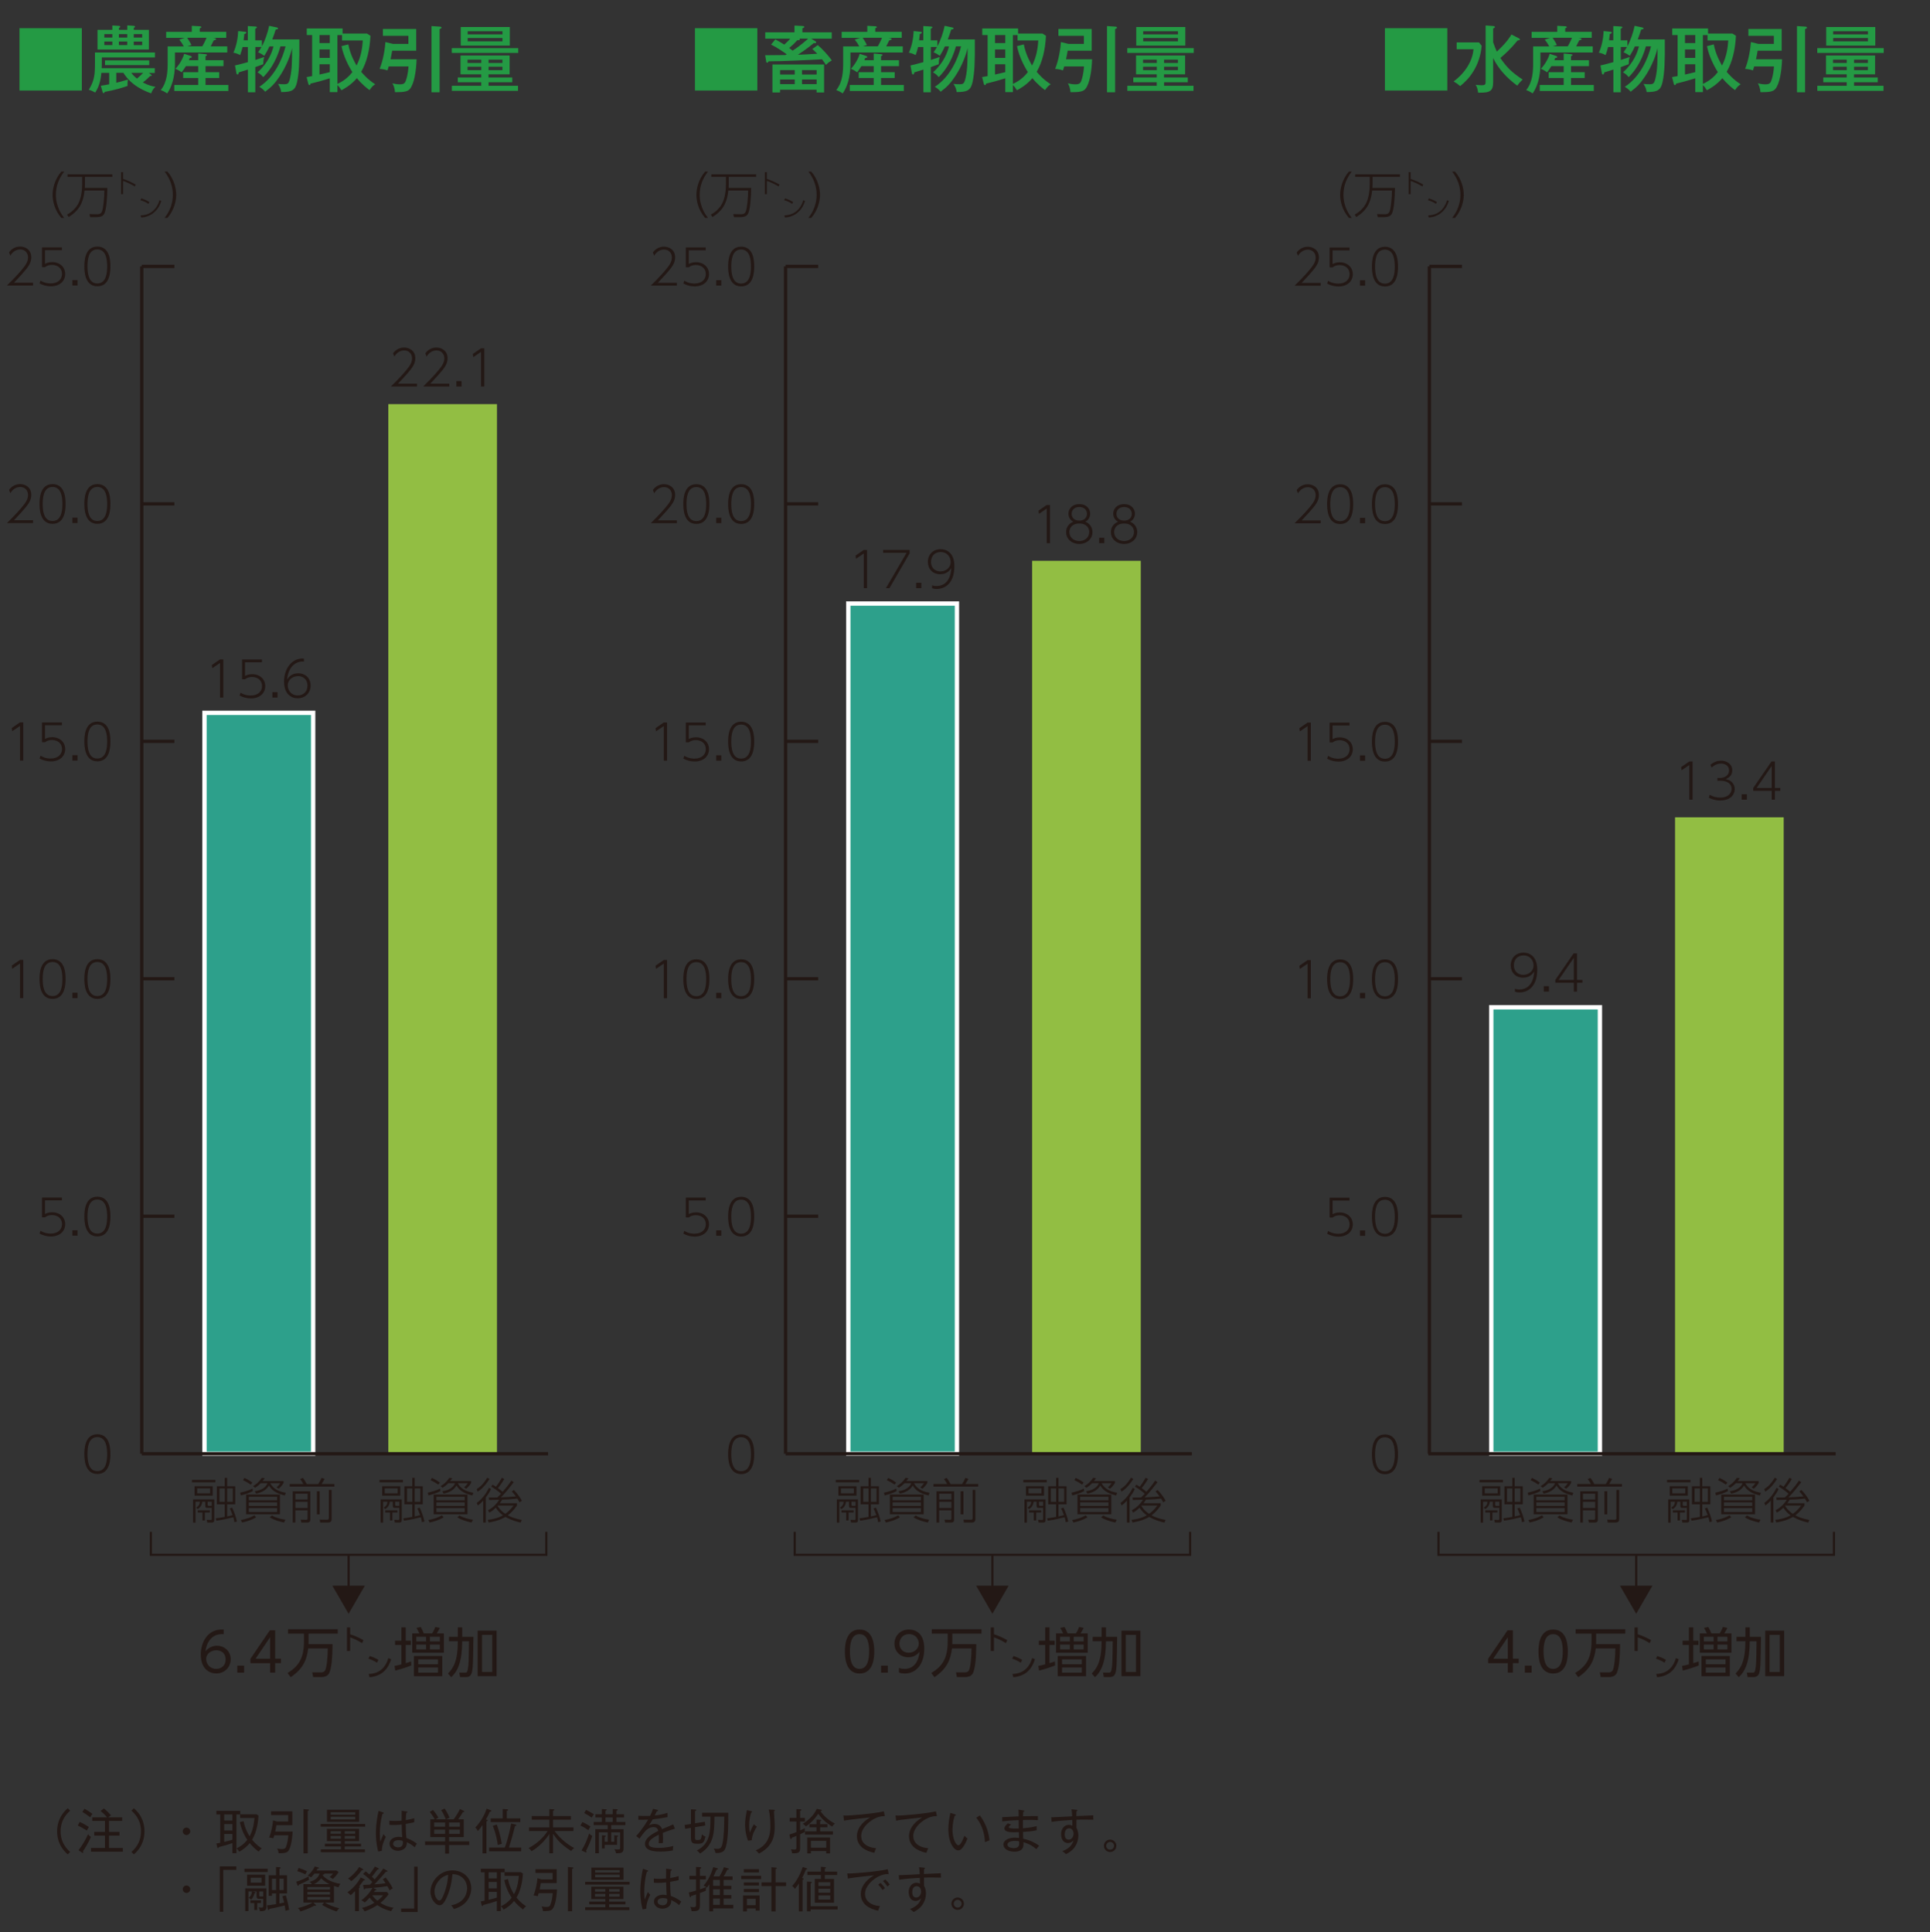<?xml version="1.0" encoding="UTF-8"?>
<svg id="uuid-4420b415-5971-4833-924c-adad0f72c589" data-name="レイヤー 1" xmlns="http://www.w3.org/2000/svg" width="400" height="400.54" viewBox="0 0 400 400.54">
  <rect x="0" y="0" width="400" height="400.54" fill="#333333" stroke="none"/>
  <defs>
    <style>
      .uuid-70c627db-7169-4482-a59e-077abc10d34b {
        fill: #249a44;
      }

      .uuid-86308070-bb83-4323-b8c4-d3459b4aca01 {
        stroke-width: .45px;
      }

      .uuid-86308070-bb83-4323-b8c4-d3459b4aca01, .uuid-be64ad06-38f9-49a2-baa0-c69188bdf092, .uuid-42c517e2-52bc-47e3-a73d-09dd5bc0ecd2 {
        stroke: #231815;
      }

      .uuid-86308070-bb83-4323-b8c4-d3459b4aca01, .uuid-be64ad06-38f9-49a2-baa0-c69188bdf092, .uuid-42c517e2-52bc-47e3-a73d-09dd5bc0ecd2, .uuid-66df420c-1c46-4f1e-a839-a3c53b0b3160 {
        fill: none;
      }

      .uuid-be64ad06-38f9-49a2-baa0-c69188bdf092, .uuid-42c517e2-52bc-47e3-a73d-09dd5bc0ecd2 {
        stroke-width: .68px;
      }

      .uuid-4981b267-ce6c-4784-a527-02776c079553 {
        fill: #92be43;
      }

      .uuid-458ad89e-87b1-4e68-a138-f0c4cd2d74df {
        fill: #2da08b;
      }

      .uuid-42c517e2-52bc-47e3-a73d-09dd5bc0ecd2, .uuid-66df420c-1c46-4f1e-a839-a3c53b0b3160 {
        stroke-miterlimit: 10;
      }

      .uuid-27ba0f3d-9c48-489c-be3a-8887b3b09acf {
        fill: #231815;
      }

      .uuid-66df420c-1c46-4f1e-a839-a3c53b0b3160 {
        stroke: #fff;
        stroke-width: .9px;
      }
    </style>
  </defs>
  <g>
    <rect class="uuid-4981b267-ce6c-4784-a527-02776c079553" x="347.16" y="169.42" width="22.52" height="131.92"/>
    <rect class="uuid-458ad89e-87b1-4e68-a138-f0c4cd2d74df" x="309.07" y="208.8" width="22.52" height="92.54"/>
    <rect class="uuid-66df420c-1c46-4f1e-a839-a3c53b0b3160" x="309.07" y="208.8" width="22.52" height="92.54"/>
    <rect class="uuid-4981b267-ce6c-4784-a527-02776c079553" x="213.91" y="116.25" width="22.52" height="185.08"/>
    <rect class="uuid-458ad89e-87b1-4e68-a138-f0c4cd2d74df" x="175.81" y="125.12" width="22.52" height="176.22"/>
    <rect class="uuid-66df420c-1c46-4f1e-a839-a3c53b0b3160" x="175.81" y="125.11" width="22.52" height="176.22"/>
    <rect class="uuid-4981b267-ce6c-4784-a527-02776c079553" x="80.48" y="83.77" width="22.52" height="217.57"/>
    <rect class="uuid-458ad89e-87b1-4e68-a138-f0c4cd2d74df" x="42.38" y="147.76" width="22.52" height="153.58"/>
    <rect class="uuid-66df420c-1c46-4f1e-a839-a3c53b0b3160" x="42.38" y="147.76" width="22.52" height="153.58"/>
    <g>
      <g>
        <path class="uuid-27ba0f3d-9c48-489c-be3a-8887b3b09acf" d="M45.61,136.68h.67v7.92h-.68v-7.18l-1.61,1.09-.09-.66,1.71-1.18Z"/>
        <path class="uuid-27ba0f3d-9c48-489c-be3a-8887b3b09acf" d="M54.3,137.28h-3.52v2.83c.24-.12.69-.36,1.47-.36,1.62,0,2.72,1.04,2.72,2.47s-1.09,2.55-2.99,2.55c-.81,0-1.61-.21-2.32-.6l.19-.59c.93.59,1.85.59,2.09.59,1.62,0,2.37-.92,2.37-1.97,0-1.13-.86-1.87-2.09-1.87-.52,0-1.03.14-1.44.47h-.61v-4.11h4.12v.6Z"/>
        <path class="uuid-27ba0f3d-9c48-489c-be3a-8887b3b09acf" d="M57.52,143.48v1.12h-1.07v-1.12h1.07Z"/>
        <path class="uuid-27ba0f3d-9c48-489c-be3a-8887b3b09acf" d="M63,137.13c-1.57-.16-3.26.99-3.49,3.71.7-1.15,1.74-1.28,2.3-1.28,1.46,0,2.57,1.01,2.57,2.53,0,1.67-1.26,2.66-2.66,2.66s-2.85-.92-2.85-3.5,1.55-4.75,3.8-4.75c.13,0,.19.01.32.02v.6ZM61.77,140.16c-1,0-2.13.65-2.13,1.91,0,1.06.75,2.09,2.07,2.09,1.08,0,2.01-.72,2.01-2.02,0-1.51-1.11-1.99-1.95-1.99Z"/>
      </g>
      <g>
        <path class="uuid-27ba0f3d-9c48-489c-be3a-8887b3b09acf" d="M86.43,79.52v.6h-5.41c.73-.72,2-1.98,3.05-3.23.9-1.07,1.33-1.76,1.33-2.62,0-.94-.67-1.63-1.61-1.63-.89,0-1.59.49-2.06,1.28l-.27-.69c.87-1.19,2.07-1.19,2.3-1.19,1.03,0,2.31.62,2.31,2.21,0,.83-.28,1.52-1.09,2.52-.4.5-1.2,1.41-2.49,2.76h3.95Z"/>
        <path class="uuid-27ba0f3d-9c48-489c-be3a-8887b3b09acf" d="M93.12,79.52v.6h-5.41c.73-.72,2-1.98,3.05-3.23.9-1.07,1.33-1.76,1.33-2.62,0-.94-.67-1.63-1.61-1.63-.89,0-1.59.49-2.06,1.28l-.27-.69c.87-1.19,2.07-1.19,2.3-1.19,1.03,0,2.31.62,2.31,2.21,0,.83-.28,1.52-1.09,2.52-.4.5-1.2,1.41-2.49,2.76h3.95Z"/>
        <path class="uuid-27ba0f3d-9c48-489c-be3a-8887b3b09acf" d="M95.66,79v1.12h-1.07v-1.12h1.07Z"/>
        <path class="uuid-27ba0f3d-9c48-489c-be3a-8887b3b09acf" d="M99.71,72.2h.67v7.92h-.68v-7.18l-1.61,1.09-.09-.66,1.71-1.18Z"/>
      </g>
    </g>
    <g>
      <path class="uuid-27ba0f3d-9c48-489c-be3a-8887b3b09acf" d="M46.35,338.74c-2.69-.19-3.59,2.05-3.77,3.55.58-.71,1.45-1.15,2.36-1.15,1.54,0,2.87,1.1,2.87,2.8s-1.32,2.95-2.99,2.95c-1.26,0-3.21-.78-3.21-3.94,0-2.36,1.31-5.37,4.75-5.17v.96ZM44.84,342.08c-.93,0-2.11.59-2.11,1.82,0,1.05.81,2.04,2.07,2.04s1.96-.88,1.96-1.91c0-1.8-1.52-1.95-1.91-1.95Z"/>
      <path class="uuid-27ba0f3d-9c48-489c-be3a-8887b3b09acf" d="M50.59,345.27v1.45h-1.41v-1.45h1.41Z"/>
      <path class="uuid-27ba0f3d-9c48-489c-be3a-8887b3b09acf" d="M55.98,346.72v-1.96h-4.08v-.91l4.02-5.9h1.11v5.87h1.2v.93h-1.2v1.96h-1.05ZM52.97,343.83h3.01v-4.46l-3.01,4.46Z"/>
      <path class="uuid-27ba0f3d-9c48-489c-be3a-8887b3b09acf" d="M68.92,340.81c-.03,2.7-.18,5.27-.81,6.2-.32.47-.95.63-1.51.63h-1.7l-.19-.98h1.85c.29.01.66-.09.83-.42.32-.63.53-2.53.55-4.54h-4.06c-.28,2.27-1,4.19-3.63,5.96l-.65-.86c2.16-1.35,3.4-2.88,3.4-6.58v-1.59h-3.3v-.91h10.3v.91h-6.05v1.62c0,.24,0,.42-.01.56h4.98Z"/>
      <path class="uuid-27ba0f3d-9c48-489c-be3a-8887b3b09acf" d="M72.57,337.34v1.42c1.22.38,2.31.98,2.76,1.22l-.29.63c-.62-.41-1.59-.91-2.47-1.21v2.83h-.66v-4.89h.66ZM78.13,344.66c-.49-.34-1.26-.68-1.77-.83l.27-.56c.48.16,1.21.43,1.8.8l-.3.59ZM76.41,346.99c.77-.03,3.17-.14,4.08-3.3l.58.26c-.57,1.78-1.69,3.47-4.48,3.72l-.18-.67Z"/>
      <path class="uuid-27ba0f3d-9c48-489c-be3a-8887b3b09acf" d="M85.24,345.23c-.79.32-2.22.8-3.33,1.06l-.14-.97c.4-.07.69-.12,1.42-.32v-4.02h-1.31v-.88h1.31v-2.77h.9v2.77h1.07v.88h-1.07v3.77c.63-.19.78-.23,1.11-.36l.03.83ZM86.91,338.59c-.16-.39-.38-.79-.6-1.15l.9-.18c.24.44.46.88.62,1.32h1.74c.38-.59.58-1.15.65-1.33l.95.19c-.07.12-.36.72-.65,1.15h1.48v4h-6.56v-4h1.48ZM91.66,343.26v4.2h-5.87v-4.2h5.87ZM88.3,339.29h-2.02v.96h2.02v-.96ZM88.3,340.9h-2.02v1h2.02v-1ZM90.78,343.97h-4.1v1.01h4.1v-1.01ZM90.78,345.65h-4.1v1.07h4.1v-1.07ZM91.16,339.29h-2.06v.96h2.06v-.96ZM91.16,340.9h-2.06v1h2.06v-1Z"/>
      <path class="uuid-27ba0f3d-9c48-489c-be3a-8887b3b09acf" d="M94.9,337.33h.9v1.97h2.32c-.07,5.21-.08,6.64-.36,7.49-.21.63-.56.85-1.28.85h-1.13l-.16-.93h1.22c.26.01.42-.02.53-.58.21-1.03.21-1.91.26-5.92h-1.41c0,4.19-.93,6.24-2.27,7.45l-.67-.76c1.09-1.1,2.04-2.56,2.04-6.7h-1.84v-.9h1.84v-1.97ZM102.93,338.02v9.42h-3.93v-9.42h3.93ZM102.02,338.89h-2.12v7.69h2.12v-7.69Z"/>
    </g>
    <g>
      <g>
        <path class="uuid-27ba0f3d-9c48-489c-be3a-8887b3b09acf" d="M12.71,45.17c-1.43-1.64-1.82-3.58-1.81-4.8,0-1.25.41-3.18,1.81-4.8h.59c-1.12,1.45-1.71,2.99-1.72,4.8,0,2.57,1.3,4.26,1.72,4.8h-.59Z"/>
        <path class="uuid-27ba0f3d-9c48-489c-be3a-8887b3b09acf" d="M22.25,38.96c-.02,2.05-.21,4.39-.6,5.24-.2.44-.49.81-1.78.81h-1.18l-.16-.63,1.57.03c.77.01.94-.36,1.03-.57.27-.63.5-2.88.5-4.35h-4.11c-.31,2.98-1.49,4.38-3.29,5.5l-.33-.5c.53-.31,1.57-.94,2.28-2.2.67-1.18.85-3.02.85-4.15v-1.48h-3.03v-.52h9.28v.52h-5.68v1.48c0,.26,0,.47-.02.81h4.68Z"/>
        <path class="uuid-27ba0f3d-9c48-489c-be3a-8887b3b09acf" d="M25.51,35.68v1.41c.67.2,1.65.63,2.61,1.16l-.18.4c-.28-.17-1.19-.72-2.43-1.15v2.74h-.42v-4.55h.42ZM30.75,42.25c-.5-.34-1.1-.6-1.67-.76l.22-.36c.21.06,1.02.32,1.67.76l-.22.36ZM29.15,44.65c2.77-.08,3.64-2.25,3.91-3.15l.37.16c-.25.7-.56,1.53-1.44,2.32-.75.68-1.71,1.05-2.72,1.1l-.13-.44Z"/>
        <path class="uuid-27ba0f3d-9c48-489c-be3a-8887b3b09acf" d="M34.11,45.17c.48-.62,1.71-2.27,1.71-4.8s-1.28-4.25-1.71-4.8h.59c1.4,1.59,1.81,3.54,1.82,4.8,0,1.26-.42,3.19-1.82,4.8h-.59Z"/>
      </g>
      <g>
        <path class="uuid-27ba0f3d-9c48-489c-be3a-8887b3b09acf" d="M44.64,306.77v.49h-4.86v-.49h4.86ZM44.4,310.8v4.27c0,.2,0,.54-.51.54h-.92l-.13-.57.86.03c.17.01.19-.11.19-.23v-2.27h-.92c-.25,0-.43-.03-.43-.43v-.86h-.63c-.07.73-.39,1.19-.94,1.53l-.31-.32c.55-.3.75-.71.76-1.21h-.89v4.34h-.51v-4.81h4.38ZM44.08,308.07v1.96h-3.75v-1.96h3.75ZM43.55,308.52h-2.68v1.03h2.68v-1.03ZM43.49,313.51h-1.03v1.66h-.5v-1.66h-.98v-.44h2.51v.44ZM43.89,311.28h-.86v.59c0,.14.01.27.27.27h.59v-.86ZM48.12,312.52c.3.61.83,2.02.98,2.87l-.52.14c-.04-.27-.07-.49-.22-1.02-.68.18-2.3.55-3.51.71l-.13-.5c.36-.03.66-.06,1.86-.28v-2.61h-1.64v-3.75h1.64v-1.74h.5v1.74h1.67v3.75h-1.67v2.51c.3-.06.79-.17,1.12-.27-.26-.74-.44-1.1-.58-1.4l.49-.14ZM46.59,308.53h-1.1v2.78h1.1v-2.78ZM48.25,308.53h-1.17v2.78h1.17v-2.78Z"/>
        <path class="uuid-27ba0f3d-9c48-489c-be3a-8887b3b09acf" d="M52.4,309.08c-.79.43-1.68.7-2.49.9l-.13-.57c.85-.19,1.77-.45,2.55-.84l.07.51ZM53.07,314.54c-1.06.59-1.97.86-2.9,1.06l-.26-.52c.93-.17,1.91-.45,2.83-.97l.33.43ZM51.97,307.74c-.45-.31-.82-.55-1.6-.92l.27-.46c.5.21.97.45,1.65.96l-.32.42ZM58.02,309.8v4.09h-7.01v-4.09h7.01ZM51.57,310.26v.73h5.86v-.73h-5.86ZM51.57,311.41v.75h5.86v-.75h-5.86ZM51.57,312.61v.81h5.86v-.81h-5.86ZM58.78,306.99v.4c-.33.6-.9,1.11-1.01,1.21l-.46-.29c.28-.22.6-.58.79-.86h-2.1c.59,1.08,1.59,1.7,3.23,1.98l-.19.56c-2.09-.48-2.83-1.28-3.3-2.08-.68,1.3-2.24,1.61-2.66,1.7l-.28-.5c.51-.07,2.1-.32,2.64-1.66h-1.4c-.11.11-.51.52-1.18.95l-.41-.35c.6-.35,1.2-.81,1.8-1.7l.61.05c-.12.19-.22.34-.44.61h4.35ZM58.85,315.6c-1.02-.22-2.05-.52-2.94-1.07l.45-.39c.85.53,1.94.75,2.8.88l-.3.58Z"/>
        <path class="uuid-27ba0f3d-9c48-489c-be3a-8887b3b09acf" d="M62.87,307.62c-.02-.05-.35-.65-.66-1.03l.57-.24c.21.28.39.52.81,1.28h2.36c.33-.5.44-.7.69-1.28l.65.2c-.11.21-.46.81-.63,1.07h2.65v.53h-9.27v-.53h2.83ZM64.31,309.12v5.89c0,.22,0,.6-.69.6h-1.16l-.14-.6,1.08.02c.21,0,.35-.01.35-.3v-1.66h-2.54v2.54h-.54v-6.48h3.63ZM63.76,309.62h-2.54v1.21h2.54v-1.21ZM63.76,311.3h-2.54v1.29h2.54v-1.29ZM66.26,309.12v4.79h-.58v-4.79h.58ZM68.73,314.81c0,.31,0,.8-.8.8h-1.57l-.1-.61,1.54.02c.36,0,.36-.22.36-.43v-5.75h.57v5.97Z"/>
      </g>
      <g>
        <path class="uuid-27ba0f3d-9c48-489c-be3a-8887b3b09acf" d="M83.51,306.77v.49h-4.86v-.49h4.86ZM83.27,310.8v4.27c0,.2,0,.54-.51.54h-.92l-.13-.57.86.03c.17.01.19-.11.19-.23v-2.27h-.92c-.25,0-.43-.03-.43-.43v-.86h-.63c-.07.73-.39,1.19-.94,1.53l-.31-.32c.55-.3.75-.71.76-1.21h-.89v4.34h-.51v-4.81h4.38ZM82.96,308.07v1.96h-3.75v-1.96h3.75ZM82.42,308.52h-2.68v1.03h2.68v-1.03ZM82.36,313.51h-1.03v1.66h-.5v-1.66h-.98v-.44h2.51v.44ZM82.76,311.28h-.86v.59c0,.14.01.27.27.27h.59v-.86ZM86.99,312.52c.3.61.83,2.02.98,2.87l-.52.14c-.04-.27-.07-.49-.22-1.02-.68.18-2.3.55-3.51.71l-.13-.5c.36-.03.66-.06,1.86-.28v-2.61h-1.64v-3.75h1.64v-1.74h.5v1.74h1.67v3.75h-1.67v2.51c.3-.06.79-.17,1.12-.27-.26-.74-.44-1.1-.58-1.4l.49-.14ZM85.46,308.53h-1.1v2.78h1.1v-2.78ZM87.12,308.53h-1.17v2.78h1.17v-2.78Z"/>
        <path class="uuid-27ba0f3d-9c48-489c-be3a-8887b3b09acf" d="M91.28,309.08c-.79.43-1.68.7-2.49.9l-.13-.57c.85-.19,1.77-.45,2.55-.84l.07.51ZM91.94,314.54c-1.06.59-1.97.86-2.9,1.06l-.26-.52c.93-.17,1.91-.45,2.83-.97l.33.43ZM90.84,307.74c-.45-.31-.82-.55-1.6-.92l.27-.46c.5.21.97.45,1.65.96l-.32.42ZM96.89,309.8v4.09h-7.01v-4.09h7.01ZM90.45,310.26v.73h5.86v-.73h-5.86ZM90.45,311.41v.75h5.86v-.75h-5.86ZM90.45,312.61v.81h5.86v-.81h-5.86ZM97.65,306.99v.4c-.33.6-.9,1.11-1.01,1.21l-.46-.29c.28-.22.6-.58.79-.86h-2.1c.59,1.08,1.59,1.7,3.23,1.98l-.19.56c-2.09-.48-2.83-1.28-3.3-2.08-.68,1.3-2.24,1.61-2.66,1.7l-.28-.5c.51-.07,2.1-.32,2.64-1.66h-1.4c-.11.11-.51.52-1.18.95l-.41-.35c.6-.35,1.2-.81,1.8-1.7l.61.05c-.12.19-.22.34-.44.61h4.35ZM97.72,315.6c-1.02-.22-2.05-.52-2.94-1.07l.45-.39c.85.53,1.94.75,2.8.88l-.3.58Z"/>
        <path class="uuid-27ba0f3d-9c48-489c-be3a-8887b3b09acf" d="M101.45,306.58c-1.09,1.71-1.96,2.31-2.44,2.62l-.22-.53c.65-.4,1.3-.91,2.19-2.36l.48.26ZM98.8,311.54c1.38-.98,2.16-2.37,2.55-3.14l.42.24c-.23.59-.71,1.27-1.08,1.77v5.2h-.55v-4.55c-.49.54-.83.82-1.1,1.01l-.23-.54ZM106.47,307.25c-.56.74-1.79,2.3-2.65,3.14.95-.04,1.97-.09,3.1-.2-.43-.61-.63-.81-.85-1.03l.43-.31c.62.63,1.26,1.47,1.66,2.23l-.48.34c-.15-.27-.26-.48-.46-.78-1.22.15-1.77.17-3.14.22-.19.33-.35.56-.5.73h3.56v.5c-.75,1.08-1.4,1.64-1.9,2.02.63.33,1.5.71,2.9.95l-.22.56c-.72-.16-1.95-.48-3.16-1.19-.52.3-1.38.8-3.47,1.17l-.21-.56c1.72-.2,2.58-.59,3.17-.93-.47-.34-.98-.81-1.49-1.58-.6.58-1.04.85-1.33,1.02l-.29-.48c.9-.49,1.64-1.12,2.33-2.19-.33,0-1.8.06-2.1.05l-.06-.51c1.08.02,1.47,0,1.75-.01.26-.23.61-.6.78-.78-.47-.44-1.19-.97-2.03-1.47l.27-.41c.21.12.4.22.71.43.29-.34.88-1.22,1.22-1.85l.51.24c-.37.65-.91,1.43-1.32,1.89.33.24.67.5.98.77.65-.74,1.27-1.5,1.81-2.32l.48.33ZM103.17,312.08s-.03.04-.05.05c.15.26.59.99,1.6,1.66.34-.23.93-.66,1.73-1.71h-3.28Z"/>
      </g>
      <line class="uuid-be64ad06-38f9-49a2-baa0-c69188bdf092" x1="29.38" y1="301.34" x2="113.59" y2="301.34"/>
      <polyline class="uuid-86308070-bb83-4323-b8c4-d3459b4aca01" points="31.27 317.53 31.27 322.29 113.23 322.29 113.23 317.53"/>
      <line class="uuid-86308070-bb83-4323-b8c4-d3459b4aca01" x1="72.25" y1="329.68" x2="72.25" y2="322.29"/>
      <polygon class="uuid-27ba0f3d-9c48-489c-be3a-8887b3b09acf" points="75.62 328.69 72.25 334.52 68.88 328.69 75.62 328.69"/>
    </g>
    <g>
      <g>
        <path class="uuid-27ba0f3d-9c48-489c-be3a-8887b3b09acf" d="M179.03,114h.67v7.92h-.68v-7.18l-1.61,1.09-.09-.66,1.71-1.18Z"/>
        <path class="uuid-27ba0f3d-9c48-489c-be3a-8887b3b09acf" d="M188.53,114v.7l-4.19,7.22h-.73l4.28-7.33h-4.86v-.6h5.51Z"/>
        <path class="uuid-27ba0f3d-9c48-489c-be3a-8887b3b09acf" d="M190.95,120.8v1.12h-1.07v-1.12h1.07Z"/>
        <path class="uuid-27ba0f3d-9c48-489c-be3a-8887b3b09acf" d="M193.18,121.33c.27.09.52.15.92.15,1.41,0,2.11-.84,2.38-1.27.57-.88.65-1.94.69-2.46-.72,1.19-1.83,1.28-2.32,1.28-1.55,0-2.55-1.11-2.55-2.54,0-1.53,1.07-2.65,2.64-2.65,1.2,0,2.86.68,2.86,3.55,0,3.18-1.64,4.7-3.7,4.7-.39,0-.6-.05-.92-.16v-.59ZM194.91,118.45c1.01,0,2.12-.68,2.12-1.95,0-1.03-.71-2.07-2.07-2.07s-2,.97-2,2.03c0,1.47,1.07,1.99,1.95,1.99Z"/>
      </g>
      <g>
        <path class="uuid-27ba0f3d-9c48-489c-be3a-8887b3b09acf" d="M216.95,104.68h.67v7.92h-.68v-7.18l-1.61,1.09-.09-.66,1.71-1.18Z"/>
        <path class="uuid-27ba0f3d-9c48-489c-be3a-8887b3b09acf" d="M226.42,110.3c0,1.5-1.26,2.46-2.73,2.46s-2.73-.96-2.73-2.46c0-.44.09-1.55,1.48-2.16-.67-.32-1-1.01-1-1.65,0-.88.63-1.98,2.25-1.98s2.25,1.07,2.25,1.98c0,.64-.33,1.33-1,1.65,1,.42,1.48,1.26,1.48,2.16ZM225.75,110.28c0-.76-.5-1.76-2.06-1.76s-2.06,1-2.06,1.76c0,1.03.82,1.88,2.06,1.88s2.06-.85,2.06-1.88ZM225.28,106.52c0-.77-.53-1.42-1.59-1.42s-1.59.66-1.59,1.42.56,1.4,1.59,1.4,1.59-.63,1.59-1.4Z"/>
        <path class="uuid-27ba0f3d-9c48-489c-be3a-8887b3b09acf" d="M228.87,111.47v1.12h-1.07v-1.12h1.07Z"/>
        <path class="uuid-27ba0f3d-9c48-489c-be3a-8887b3b09acf" d="M235.7,110.3c0,1.5-1.26,2.46-2.73,2.46s-2.73-.96-2.73-2.46c0-.44.09-1.55,1.48-2.16-.67-.32-1-1.01-1-1.65,0-.88.63-1.98,2.25-1.98s2.25,1.07,2.25,1.98c0,.64-.33,1.33-1,1.65,1,.42,1.48,1.26,1.48,2.16ZM235.03,110.28c0-.76-.5-1.76-2.06-1.76s-2.06,1-2.06,1.76c0,1.03.82,1.88,2.06,1.88s2.06-.85,2.06-1.88ZM234.57,106.52c0-.77-.53-1.42-1.59-1.42s-1.59.66-1.59,1.42.56,1.4,1.59,1.4,1.59-.63,1.59-1.4Z"/>
      </g>
    </g>
    <g>
      <path class="uuid-27ba0f3d-9c48-489c-be3a-8887b3b09acf" d="M175.11,342.34c0-.88,0-4.56,3.04-4.56s3.04,3.68,3.04,4.56,0,4.56-3.04,4.56-3.04-3.67-3.04-4.56ZM180.13,342.34c0-1.46-.22-3.6-1.99-3.6s-1.99,2.09-1.99,3.6.27,3.6,1.99,3.6,1.99-2.1,1.99-3.6Z"/>
      <path class="uuid-27ba0f3d-9c48-489c-be3a-8887b3b09acf" d="M184.01,345.27v1.45h-1.41v-1.45h1.41Z"/>
      <path class="uuid-27ba0f3d-9c48-489c-be3a-8887b3b09acf" d="M186.32,345.73c.13.06.51.21,1.15.21,2.01,0,2.9-1.59,3.13-3.56-.61.76-1.4,1.15-2.37,1.15-1.54,0-2.85-1.1-2.85-2.8s1.27-2.95,3.01-2.95c1.21,0,3.17.63,3.17,3.96,0,3.07-1.56,5.16-4.05,5.16-.69,0-1.05-.16-1.19-.22v-.95ZM186.42,340.72c0,1.11.8,1.87,1.91,1.87s2.09-.8,2.09-1.9c0-.89-.61-1.96-2.06-1.96-1.2,0-1.95.93-1.95,1.99Z"/>
      <path class="uuid-27ba0f3d-9c48-489c-be3a-8887b3b09acf" d="M202.34,340.81c-.03,2.7-.18,5.27-.81,6.2-.32.47-.95.63-1.51.63h-1.7l-.19-.98h1.85c.29.01.66-.09.83-.42.32-.63.53-2.53.55-4.54h-4.06c-.28,2.27-1,4.19-3.63,5.96l-.65-.86c2.16-1.35,3.4-2.88,3.4-6.58v-1.59h-3.3v-.91h10.3v.91h-6.05v1.62c0,.24,0,.42-.01.56h4.98Z"/>
      <path class="uuid-27ba0f3d-9c48-489c-be3a-8887b3b09acf" d="M206,337.34v1.42c1.22.38,2.31.98,2.76,1.22l-.29.63c-.62-.41-1.59-.91-2.47-1.21v2.83h-.66v-4.89h.66ZM211.55,344.66c-.49-.34-1.26-.68-1.77-.83l.27-.56c.48.16,1.21.43,1.8.8l-.3.59ZM209.84,346.99c.77-.03,3.17-.14,4.08-3.3l.58.26c-.57,1.78-1.69,3.47-4.48,3.72l-.18-.67Z"/>
      <path class="uuid-27ba0f3d-9c48-489c-be3a-8887b3b09acf" d="M218.67,345.23c-.79.32-2.22.8-3.33,1.06l-.14-.97c.4-.07.69-.12,1.42-.32v-4.02h-1.31v-.88h1.31v-2.77h.9v2.77h1.07v.88h-1.07v3.77c.63-.19.78-.23,1.11-.36l.03.83ZM220.34,338.59c-.16-.39-.38-.79-.6-1.15l.9-.18c.24.44.46.88.62,1.32h1.74c.38-.59.58-1.15.65-1.33l.95.19c-.07.12-.36.72-.65,1.15h1.48v4h-6.56v-4h1.48ZM225.09,343.26v4.2h-5.87v-4.2h5.87ZM221.73,339.29h-2.02v.96h2.02v-.96ZM221.73,340.9h-2.02v1h2.02v-1ZM224.21,343.97h-4.1v1.01h4.1v-1.01ZM224.21,345.65h-4.1v1.07h4.1v-1.07ZM224.59,339.29h-2.06v.96h2.06v-.96ZM224.59,340.9h-2.06v1h2.06v-1Z"/>
      <path class="uuid-27ba0f3d-9c48-489c-be3a-8887b3b09acf" d="M228.32,337.33h.9v1.97h2.32c-.07,5.21-.08,6.64-.36,7.49-.21.63-.56.85-1.28.85h-1.13l-.16-.93h1.22c.26.01.42-.02.53-.58.21-1.03.21-1.91.26-5.92h-1.41c0,4.19-.93,6.24-2.27,7.45l-.67-.76c1.09-1.1,2.04-2.56,2.04-6.7h-1.84v-.9h1.84v-1.97ZM236.36,338.02v9.42h-3.93v-9.42h3.93ZM235.44,338.89h-2.12v7.69h2.12v-7.69Z"/>
    </g>
    <g>
      <g>
        <path class="uuid-27ba0f3d-9c48-489c-be3a-8887b3b09acf" d="M146.14,45.17c-1.43-1.64-1.82-3.58-1.81-4.8,0-1.25.41-3.18,1.81-4.8h.59c-1.12,1.45-1.71,2.99-1.72,4.8,0,2.57,1.3,4.26,1.72,4.8h-.59Z"/>
        <path class="uuid-27ba0f3d-9c48-489c-be3a-8887b3b09acf" d="M155.68,38.96c-.02,2.05-.21,4.39-.6,5.24-.2.44-.49.81-1.78.81h-1.18l-.16-.63,1.57.03c.77.01.94-.36,1.03-.57.27-.63.5-2.88.5-4.35h-4.11c-.31,2.98-1.49,4.38-3.29,5.5l-.33-.5c.53-.31,1.57-.94,2.28-2.2.67-1.18.85-3.02.85-4.15v-1.48h-3.03v-.52h9.28v.52h-5.68v1.48c0,.26,0,.47-.02.81h4.68Z"/>
        <path class="uuid-27ba0f3d-9c48-489c-be3a-8887b3b09acf" d="M158.94,35.68v1.41c.67.2,1.65.63,2.61,1.16l-.18.4c-.28-.17-1.19-.72-2.43-1.15v2.74h-.42v-4.55h.42ZM164.17,42.25c-.5-.34-1.1-.6-1.67-.76l.22-.36c.21.06,1.02.32,1.67.76l-.22.36ZM162.57,44.65c2.77-.08,3.64-2.25,3.91-3.15l.37.16c-.25.7-.56,1.53-1.44,2.32-.75.68-1.71,1.05-2.72,1.1l-.13-.44Z"/>
        <path class="uuid-27ba0f3d-9c48-489c-be3a-8887b3b09acf" d="M167.54,45.17c.48-.62,1.71-2.27,1.71-4.8s-1.28-4.25-1.71-4.8h.59c1.4,1.59,1.81,3.54,1.82,4.8,0,1.26-.42,3.19-1.82,4.8h-.59Z"/>
      </g>
      <g>
        <path class="uuid-27ba0f3d-9c48-489c-be3a-8887b3b09acf" d="M178.07,306.77v.49h-4.86v-.49h4.86ZM177.82,310.8v4.27c0,.2,0,.54-.51.54h-.92l-.13-.57.86.03c.17.01.19-.11.19-.23v-2.27h-.92c-.25,0-.43-.03-.43-.43v-.86h-.63c-.07.73-.39,1.19-.94,1.53l-.31-.32c.55-.3.75-.71.76-1.21h-.89v4.34h-.51v-4.81h4.38ZM177.51,308.07v1.96h-3.75v-1.96h3.75ZM176.97,308.52h-2.68v1.03h2.68v-1.03ZM176.91,313.51h-1.03v1.66h-.5v-1.66h-.98v-.44h2.51v.44ZM177.32,311.28h-.86v.59c0,.14.01.27.27.27h.59v-.86ZM181.54,312.52c.3.61.83,2.02.98,2.87l-.52.14c-.04-.27-.07-.49-.22-1.02-.68.18-2.3.55-3.51.71l-.13-.5c.36-.03.66-.06,1.86-.28v-2.61h-1.64v-3.75h1.64v-1.74h.5v1.74h1.67v3.75h-1.67v2.51c.3-.06.79-.17,1.12-.27-.26-.74-.44-1.1-.58-1.4l.49-.14ZM180.01,308.53h-1.1v2.78h1.1v-2.78ZM181.67,308.53h-1.17v2.78h1.17v-2.78Z"/>
        <path class="uuid-27ba0f3d-9c48-489c-be3a-8887b3b09acf" d="M185.83,309.08c-.79.43-1.68.7-2.49.9l-.13-.57c.85-.19,1.77-.45,2.55-.84l.07.51ZM186.5,314.54c-1.06.59-1.97.86-2.9,1.06l-.26-.52c.93-.17,1.91-.45,2.83-.97l.33.43ZM185.4,307.74c-.45-.31-.82-.55-1.6-.92l.27-.46c.5.21.97.45,1.65.96l-.32.42ZM191.44,309.8v4.09h-7.01v-4.09h7.01ZM185,310.26v.73h5.86v-.73h-5.86ZM185,311.41v.75h5.86v-.75h-5.86ZM185,312.61v.81h5.86v-.81h-5.86ZM192.2,306.99v.4c-.33.6-.9,1.11-1.01,1.21l-.46-.29c.28-.22.6-.58.79-.86h-2.1c.59,1.08,1.59,1.7,3.23,1.98l-.19.56c-2.09-.48-2.83-1.28-3.3-2.08-.68,1.3-2.24,1.61-2.66,1.7l-.28-.5c.51-.07,2.1-.32,2.64-1.66h-1.4c-.11.11-.51.52-1.18.95l-.41-.35c.6-.35,1.2-.81,1.8-1.7l.61.05c-.12.19-.22.34-.44.61h4.35ZM192.27,315.6c-1.02-.22-2.05-.52-2.94-1.07l.45-.39c.85.53,1.94.75,2.8.88l-.3.58Z"/>
        <path class="uuid-27ba0f3d-9c48-489c-be3a-8887b3b09acf" d="M196.3,307.62c-.02-.05-.35-.65-.66-1.03l.57-.24c.21.28.39.52.81,1.28h2.36c.33-.5.44-.7.69-1.28l.65.2c-.11.21-.46.81-.63,1.07h2.65v.53h-9.27v-.53h2.83ZM197.74,309.12v5.89c0,.22,0,.6-.69.6h-1.16l-.14-.6,1.08.02c.21,0,.35-.01.35-.3v-1.66h-2.54v2.54h-.54v-6.48h3.63ZM197.19,309.62h-2.54v1.21h2.54v-1.21ZM197.19,311.3h-2.54v1.29h2.54v-1.29ZM199.68,309.12v4.79h-.58v-4.79h.58ZM202.15,314.81c0,.31,0,.8-.8.8h-1.57l-.1-.61,1.54.02c.36,0,.36-.22.36-.43v-5.75h.57v5.97Z"/>
      </g>
      <g>
        <path class="uuid-27ba0f3d-9c48-489c-be3a-8887b3b09acf" d="M216.94,306.77v.49h-4.86v-.49h4.86ZM216.7,310.8v4.27c0,.2,0,.54-.51.54h-.92l-.13-.57.86.03c.17.01.19-.11.19-.23v-2.27h-.92c-.25,0-.43-.03-.43-.43v-.86h-.63c-.07.73-.39,1.19-.94,1.53l-.31-.32c.55-.3.75-.71.76-1.21h-.89v4.34h-.51v-4.81h4.38ZM216.38,308.07v1.96h-3.75v-1.96h3.75ZM215.85,308.52h-2.68v1.03h2.68v-1.03ZM215.79,313.51h-1.03v1.66h-.5v-1.66h-.98v-.44h2.51v.44ZM216.19,311.28h-.86v.59c0,.14.01.27.27.27h.59v-.86ZM220.42,312.52c.3.61.83,2.02.98,2.87l-.52.14c-.04-.27-.07-.49-.22-1.02-.68.18-2.3.55-3.51.71l-.13-.5c.36-.03.66-.06,1.86-.28v-2.61h-1.64v-3.75h1.64v-1.74h.5v1.74h1.67v3.75h-1.67v2.51c.3-.06.79-.17,1.12-.27-.26-.74-.44-1.1-.58-1.4l.49-.14ZM218.89,308.53h-1.1v2.78h1.1v-2.78ZM220.55,308.53h-1.17v2.78h1.17v-2.78Z"/>
        <path class="uuid-27ba0f3d-9c48-489c-be3a-8887b3b09acf" d="M224.7,309.08c-.79.43-1.68.7-2.49.9l-.13-.57c.85-.19,1.77-.45,2.55-.84l.07.51ZM225.37,314.54c-1.06.59-1.97.86-2.9,1.06l-.26-.52c.93-.17,1.91-.45,2.83-.97l.33.43ZM224.27,307.74c-.45-.31-.82-.55-1.6-.92l.27-.46c.5.21.97.45,1.65.96l-.32.42ZM230.32,309.8v4.09h-7.01v-4.09h7.01ZM223.87,310.26v.73h5.86v-.73h-5.86ZM223.87,311.41v.75h5.86v-.75h-5.86ZM223.87,312.61v.81h5.86v-.81h-5.86ZM231.08,306.99v.4c-.33.6-.9,1.11-1.01,1.21l-.46-.29c.28-.22.6-.58.79-.86h-2.1c.59,1.08,1.59,1.7,3.23,1.98l-.19.56c-2.09-.48-2.83-1.28-3.3-2.08-.68,1.3-2.24,1.61-2.66,1.7l-.28-.5c.51-.07,2.1-.32,2.64-1.66h-1.4c-.11.11-.51.52-1.18.95l-.41-.35c.6-.35,1.2-.81,1.8-1.7l.61.05c-.12.19-.22.34-.44.61h4.35ZM231.15,315.6c-1.02-.22-2.05-.52-2.94-1.07l.45-.39c.85.53,1.94.75,2.8.88l-.3.58Z"/>
        <path class="uuid-27ba0f3d-9c48-489c-be3a-8887b3b09acf" d="M234.88,306.58c-1.09,1.71-1.96,2.31-2.44,2.62l-.22-.53c.65-.4,1.3-.91,2.19-2.36l.48.26ZM232.22,311.54c1.38-.98,2.16-2.37,2.55-3.14l.42.24c-.23.59-.71,1.27-1.08,1.77v5.2h-.55v-4.55c-.49.54-.83.82-1.1,1.01l-.23-.54ZM239.89,307.25c-.56.74-1.79,2.3-2.65,3.14.95-.04,1.97-.09,3.1-.2-.43-.61-.63-.81-.85-1.03l.43-.31c.62.63,1.26,1.47,1.66,2.23l-.48.34c-.15-.27-.26-.48-.46-.78-1.22.15-1.77.17-3.14.22-.19.33-.35.56-.5.73h3.56v.5c-.75,1.08-1.4,1.64-1.9,2.02.63.33,1.5.71,2.9.95l-.22.56c-.72-.16-1.95-.48-3.16-1.19-.52.3-1.38.8-3.47,1.17l-.21-.56c1.72-.2,2.58-.59,3.17-.93-.47-.34-.98-.81-1.49-1.58-.6.58-1.04.85-1.33,1.02l-.29-.48c.9-.49,1.64-1.12,2.33-2.19-.33,0-1.8.06-2.1.05l-.06-.51c1.08.02,1.47,0,1.75-.01.26-.23.61-.6.78-.78-.47-.44-1.19-.97-2.03-1.47l.27-.41c.21.12.4.22.71.43.29-.34.88-1.22,1.22-1.85l.51.24c-.37.65-.91,1.43-1.32,1.89.33.24.67.5.98.77.65-.74,1.27-1.5,1.81-2.32l.48.33ZM236.6,312.08s-.03.04-.05.05c.15.26.59.99,1.6,1.66.34-.23.93-.66,1.73-1.71h-3.28Z"/>
      </g>
      <line class="uuid-be64ad06-38f9-49a2-baa0-c69188bdf092" x1="162.81" y1="301.34" x2="247.02" y2="301.34"/>
      <polyline class="uuid-86308070-bb83-4323-b8c4-d3459b4aca01" points="164.7 317.53 164.7 322.29 246.66 322.29 246.66 317.53"/>
      <line class="uuid-86308070-bb83-4323-b8c4-d3459b4aca01" x1="205.68" y1="329.68" x2="205.68" y2="322.29"/>
      <polygon class="uuid-27ba0f3d-9c48-489c-be3a-8887b3b09acf" points="209.05 328.69 205.68 334.52 202.31 328.69 209.05 328.69"/>
    </g>
    <g>
      <g>
        <path class="uuid-27ba0f3d-9c48-489c-be3a-8887b3b09acf" d="M313.98,204.96c.27.09.52.15.92.15,1.41,0,2.11-.84,2.38-1.27.57-.88.65-1.94.69-2.46-.72,1.19-1.83,1.28-2.32,1.28-1.55,0-2.55-1.11-2.55-2.54,0-1.53,1.07-2.65,2.64-2.65,1.2,0,2.86.68,2.86,3.55,0,3.18-1.64,4.7-3.7,4.7-.39,0-.6-.05-.92-.16v-.59ZM315.71,202.07c1.01,0,2.12-.68,2.12-1.95,0-1.03-.71-2.07-2.07-2.07s-2,.97-2,2.03c0,1.47,1.07,1.99,1.95,1.99Z"/>
        <path class="uuid-27ba0f3d-9c48-489c-be3a-8887b3b09acf" d="M321.03,204.42v1.12h-1.07v-1.12h1.07Z"/>
        <path class="uuid-27ba0f3d-9c48-489c-be3a-8887b3b09acf" d="M326.18,205.55v-1.84h-3.84v-.58l3.79-5.5h.71v5.5h1.12v.58h-1.12v1.84h-.66ZM323.04,203.12h3.14v-4.57l-3.14,4.57Z"/>
      </g>
      <g>
        <path class="uuid-27ba0f3d-9c48-489c-be3a-8887b3b09acf" d="M350.13,157.84h.67v7.92h-.68v-7.18l-1.61,1.09-.09-.66,1.71-1.18Z"/>
        <path class="uuid-27ba0f3d-9c48-489c-be3a-8887b3b09acf" d="M354.36,164.75c.66.41,1.39.58,2.16.58,1.75,0,2.36-1.01,2.36-1.82,0-.51-.26-1.67-2.4-1.67h-.54v-.58h.55c.97,0,1.87-.56,1.87-1.55s-.83-1.43-1.67-1.43c-1.09,0-1.74.64-1.95.83l-.24-.59c.66-.54,1.37-.84,2.2-.84,1.21,0,2.32.71,2.32,2,0,.49-.18,1.38-1.36,1.81,1.49.31,1.87,1.36,1.87,2.08,0,1.05-.78,2.36-3.02,2.36-1.11,0-1.86-.33-2.35-.58l.19-.6Z"/>
        <path class="uuid-27ba0f3d-9c48-489c-be3a-8887b3b09acf" d="M362.05,164.64v1.12h-1.07v-1.12h1.07Z"/>
        <path class="uuid-27ba0f3d-9c48-489c-be3a-8887b3b09acf" d="M367.2,165.76v-1.84h-3.84v-.58l3.79-5.5h.71v5.5h1.12v.58h-1.12v1.84h-.66ZM364.06,163.34h3.14v-4.57l-3.14,4.57Z"/>
      </g>
    </g>
    <g>
      <path class="uuid-27ba0f3d-9c48-489c-be3a-8887b3b09acf" d="M312.5,346.72v-1.96h-4.08v-.91l4.02-5.9h1.11v5.87h1.2v.93h-1.2v1.96h-1.05ZM309.49,343.83h3.01v-4.46l-3.01,4.46Z"/>
      <path class="uuid-27ba0f3d-9c48-489c-be3a-8887b3b09acf" d="M317.44,345.27v1.45h-1.41v-1.45h1.41Z"/>
      <path class="uuid-27ba0f3d-9c48-489c-be3a-8887b3b09acf" d="M318.86,342.34c0-.88,0-4.56,3.04-4.56s3.04,3.68,3.04,4.56,0,4.56-3.04,4.56-3.04-3.67-3.04-4.56ZM323.89,342.34c0-1.46-.22-3.6-1.99-3.6s-1.99,2.09-1.99,3.6.27,3.6,1.99,3.6,1.99-2.1,1.99-3.6Z"/>
      <path class="uuid-27ba0f3d-9c48-489c-be3a-8887b3b09acf" d="M335.77,340.81c-.03,2.7-.18,5.27-.81,6.2-.32.47-.95.63-1.51.63h-1.7l-.19-.98h1.85c.29.01.66-.09.83-.42.32-.63.53-2.53.55-4.54h-4.06c-.28,2.27-1,4.19-3.63,5.96l-.65-.86c2.16-1.35,3.4-2.88,3.4-6.58v-1.59h-3.3v-.91h10.3v.91h-6.05v1.62c0,.24,0,.42-.01.56h4.98Z"/>
      <path class="uuid-27ba0f3d-9c48-489c-be3a-8887b3b09acf" d="M339.43,337.34v1.42c1.22.38,2.31.98,2.76,1.22l-.29.63c-.62-.41-1.59-.91-2.47-1.21v2.83h-.66v-4.89h.66ZM344.98,344.66c-.49-.34-1.26-.68-1.77-.83l.27-.56c.48.16,1.21.43,1.8.8l-.3.59ZM343.26,346.99c.77-.03,3.17-.14,4.08-3.3l.58.26c-.57,1.78-1.69,3.47-4.48,3.72l-.18-.67Z"/>
      <path class="uuid-27ba0f3d-9c48-489c-be3a-8887b3b09acf" d="M352.09,345.23c-.79.32-2.22.8-3.33,1.06l-.14-.97c.4-.07.69-.12,1.42-.32v-4.02h-1.31v-.88h1.31v-2.77h.9v2.77h1.07v.88h-1.07v3.77c.63-.19.78-.23,1.11-.36l.03.83ZM353.76,338.59c-.16-.39-.38-.79-.6-1.15l.9-.18c.24.44.46.88.62,1.32h1.74c.38-.59.58-1.15.65-1.33l.95.19c-.07.12-.36.72-.65,1.15h1.48v4h-6.56v-4h1.48ZM358.51,343.26v4.2h-5.87v-4.2h5.87ZM355.15,339.29h-2.02v.96h2.02v-.96ZM355.15,340.9h-2.02v1h2.02v-1ZM357.63,343.97h-4.1v1.01h4.1v-1.01ZM357.63,345.65h-4.1v1.07h4.1v-1.07ZM358.01,339.29h-2.06v.96h2.06v-.96ZM358.01,340.9h-2.06v1h2.06v-1Z"/>
      <path class="uuid-27ba0f3d-9c48-489c-be3a-8887b3b09acf" d="M361.75,337.33h.9v1.97h2.32c-.07,5.21-.08,6.64-.36,7.49-.21.63-.56.85-1.28.85h-1.13l-.16-.93h1.22c.26.01.42-.02.53-.58.21-1.03.21-1.91.26-5.92h-1.41c0,4.19-.93,6.24-2.27,7.45l-.67-.76c1.09-1.1,2.04-2.56,2.04-6.7h-1.84v-.9h1.84v-1.97ZM369.78,338.02v9.42h-3.93v-9.42h3.93ZM368.87,338.89h-2.12v7.69h2.12v-7.69Z"/>
    </g>
    <g>
      <g>
        <path class="uuid-27ba0f3d-9c48-489c-be3a-8887b3b09acf" d="M279.56,45.17c-1.43-1.64-1.82-3.58-1.81-4.8,0-1.25.41-3.18,1.81-4.8h.59c-1.12,1.45-1.71,2.99-1.72,4.8,0,2.57,1.3,4.26,1.72,4.8h-.59Z"/>
        <path class="uuid-27ba0f3d-9c48-489c-be3a-8887b3b09acf" d="M289.11,38.96c-.02,2.05-.21,4.39-.6,5.24-.2.44-.49.81-1.78.81h-1.18l-.16-.63,1.57.03c.77.01.94-.36,1.03-.57.27-.63.5-2.88.5-4.35h-4.11c-.31,2.98-1.49,4.38-3.29,5.5l-.33-.5c.53-.31,1.57-.94,2.28-2.2.67-1.18.85-3.02.85-4.15v-1.48h-3.03v-.52h9.28v.52h-5.68v1.48c0,.26,0,.47-.02.81h4.68Z"/>
        <path class="uuid-27ba0f3d-9c48-489c-be3a-8887b3b09acf" d="M292.36,35.68v1.41c.67.2,1.65.63,2.61,1.16l-.18.4c-.28-.17-1.19-.72-2.43-1.15v2.74h-.42v-4.55h.42ZM297.6,42.25c-.5-.34-1.1-.6-1.67-.76l.22-.36c.21.06,1.02.32,1.67.76l-.22.36ZM296,44.65c2.77-.08,3.64-2.25,3.91-3.15l.37.16c-.25.7-.56,1.53-1.44,2.32-.75.68-1.71,1.05-2.72,1.1l-.13-.44Z"/>
        <path class="uuid-27ba0f3d-9c48-489c-be3a-8887b3b09acf" d="M300.96,45.17c.48-.62,1.71-2.27,1.71-4.8s-1.28-4.25-1.71-4.8h.59c1.4,1.59,1.81,3.54,1.82,4.8,0,1.26-.42,3.19-1.82,4.8h-.59Z"/>
      </g>
      <g>
        <path class="uuid-27ba0f3d-9c48-489c-be3a-8887b3b09acf" d="M311.49,306.77v.49h-4.86v-.49h4.86ZM311.25,310.8v4.27c0,.2,0,.54-.51.54h-.92l-.13-.57.86.03c.17.01.19-.11.19-.23v-2.27h-.92c-.25,0-.43-.03-.43-.43v-.86h-.63c-.07.73-.39,1.19-.94,1.53l-.31-.32c.55-.3.75-.71.76-1.21h-.89v4.34h-.51v-4.81h4.38ZM310.93,308.07v1.96h-3.75v-1.96h3.75ZM310.4,308.52h-2.68v1.03h2.68v-1.03ZM310.34,313.51h-1.03v1.66h-.5v-1.66h-.98v-.44h2.51v.44ZM310.74,311.28h-.86v.59c0,.14.01.27.27.27h.59v-.86ZM314.97,312.52c.3.61.83,2.02.98,2.87l-.52.14c-.04-.27-.07-.49-.22-1.02-.68.18-2.3.55-3.51.71l-.13-.5c.36-.03.66-.06,1.86-.28v-2.61h-1.64v-3.75h1.64v-1.74h.5v1.74h1.67v3.75h-1.67v2.51c.3-.06.79-.17,1.12-.27-.26-.74-.44-1.1-.58-1.4l.49-.14ZM313.44,308.53h-1.1v2.78h1.1v-2.78ZM315.1,308.53h-1.17v2.78h1.17v-2.78Z"/>
        <path class="uuid-27ba0f3d-9c48-489c-be3a-8887b3b09acf" d="M319.25,309.08c-.79.43-1.68.7-2.49.9l-.13-.57c.85-.19,1.77-.45,2.55-.84l.07.51ZM319.92,314.54c-1.06.59-1.97.86-2.9,1.06l-.26-.52c.93-.17,1.91-.45,2.83-.97l.33.43ZM318.82,307.74c-.45-.31-.82-.55-1.6-.92l.27-.46c.5.21.97.45,1.65.96l-.32.42ZM324.87,309.8v4.09h-7.01v-4.09h7.01ZM318.42,310.26v.73h5.86v-.73h-5.86ZM318.42,311.41v.75h5.86v-.75h-5.86ZM318.42,312.61v.81h5.86v-.81h-5.86ZM325.63,306.99v.4c-.33.6-.9,1.11-1.01,1.21l-.46-.29c.28-.22.6-.58.79-.86h-2.1c.59,1.08,1.59,1.7,3.23,1.98l-.19.56c-2.09-.48-2.83-1.28-3.3-2.08-.68,1.3-2.24,1.61-2.66,1.7l-.28-.5c.51-.07,2.1-.32,2.64-1.66h-1.4c-.11.11-.51.52-1.18.95l-.41-.35c.6-.35,1.2-.81,1.8-1.7l.61.05c-.12.19-.22.34-.44.61h4.35ZM325.7,315.6c-1.02-.22-2.05-.52-2.94-1.07l.45-.39c.85.53,1.94.75,2.8.88l-.3.58Z"/>
        <path class="uuid-27ba0f3d-9c48-489c-be3a-8887b3b09acf" d="M329.72,307.62c-.02-.05-.35-.65-.66-1.03l.57-.24c.21.28.39.52.81,1.28h2.36c.33-.5.44-.7.69-1.28l.65.2c-.11.21-.46.81-.63,1.07h2.65v.53h-9.27v-.53h2.83ZM331.16,309.12v5.89c0,.22,0,.6-.69.6h-1.16l-.14-.6,1.08.02c.21,0,.35-.01.35-.3v-1.66h-2.54v2.54h-.54v-6.48h3.63ZM330.61,309.62h-2.54v1.21h2.54v-1.21ZM330.61,311.3h-2.54v1.29h2.54v-1.29ZM333.11,309.12v4.79h-.58v-4.79h.58ZM335.58,314.81c0,.31,0,.8-.8.8h-1.57l-.1-.61,1.54.02c.36,0,.36-.22.36-.43v-5.75h.57v5.97Z"/>
      </g>
      <g>
        <path class="uuid-27ba0f3d-9c48-489c-be3a-8887b3b09acf" d="M350.36,306.77v.49h-4.86v-.49h4.86ZM350.12,310.8v4.27c0,.2,0,.54-.51.54h-.92l-.13-.57.86.03c.17.01.19-.11.19-.23v-2.27h-.92c-.25,0-.43-.03-.43-.43v-.86h-.63c-.07.73-.39,1.19-.94,1.53l-.31-.32c.55-.3.75-.71.76-1.21h-.89v4.34h-.51v-4.81h4.38ZM349.81,308.07v1.96h-3.75v-1.96h3.75ZM349.27,308.52h-2.68v1.03h2.68v-1.03ZM349.21,313.51h-1.03v1.66h-.5v-1.66h-.98v-.44h2.51v.44ZM349.61,311.28h-.86v.59c0,.14.01.27.27.27h.59v-.86ZM353.84,312.52c.3.61.83,2.02.98,2.87l-.52.14c-.04-.27-.07-.49-.22-1.02-.68.18-2.3.55-3.51.71l-.13-.5c.36-.03.66-.06,1.86-.28v-2.61h-1.64v-3.75h1.64v-1.74h.5v1.74h1.67v3.75h-1.67v2.51c.3-.06.79-.17,1.12-.27-.26-.74-.44-1.1-.58-1.4l.49-.14ZM352.31,308.53h-1.1v2.78h1.1v-2.78ZM353.97,308.53h-1.17v2.78h1.17v-2.78Z"/>
        <path class="uuid-27ba0f3d-9c48-489c-be3a-8887b3b09acf" d="M358.13,309.08c-.79.43-1.68.7-2.49.9l-.13-.57c.85-.19,1.77-.45,2.55-.84l.07.51ZM358.8,314.54c-1.06.59-1.97.86-2.9,1.06l-.26-.52c.93-.17,1.91-.45,2.83-.97l.33.43ZM357.69,307.74c-.45-.31-.82-.55-1.6-.92l.27-.46c.5.21.97.45,1.65.96l-.32.42ZM363.74,309.8v4.09h-7.01v-4.09h7.01ZM357.3,310.26v.73h5.86v-.73h-5.86ZM357.3,311.41v.75h5.86v-.75h-5.86ZM357.3,312.61v.81h5.86v-.81h-5.86ZM364.5,306.99v.4c-.33.6-.9,1.11-1.01,1.21l-.46-.29c.28-.22.6-.58.79-.86h-2.1c.59,1.08,1.59,1.7,3.23,1.98l-.19.56c-2.09-.48-2.83-1.28-3.3-2.08-.68,1.3-2.24,1.61-2.66,1.7l-.28-.5c.51-.07,2.1-.32,2.64-1.66h-1.4c-.11.11-.51.52-1.18.95l-.41-.35c.6-.35,1.2-.81,1.8-1.7l.61.05c-.12.19-.22.34-.44.61h4.35ZM364.57,315.6c-1.02-.22-2.05-.52-2.94-1.07l.45-.39c.85.53,1.94.75,2.8.88l-.3.58Z"/>
        <path class="uuid-27ba0f3d-9c48-489c-be3a-8887b3b09acf" d="M368.3,306.58c-1.09,1.71-1.96,2.31-2.44,2.62l-.22-.53c.65-.4,1.3-.91,2.19-2.36l.48.26ZM365.65,311.54c1.38-.98,2.16-2.37,2.55-3.14l.42.24c-.23.59-.71,1.27-1.08,1.77v5.2h-.55v-4.55c-.49.54-.83.82-1.1,1.01l-.23-.54ZM373.32,307.25c-.56.74-1.79,2.3-2.65,3.14.95-.04,1.97-.09,3.1-.2-.43-.61-.63-.81-.85-1.03l.43-.31c.62.63,1.26,1.47,1.66,2.23l-.48.34c-.15-.27-.26-.48-.46-.78-1.22.15-1.77.17-3.14.22-.19.33-.35.56-.5.73h3.56v.5c-.75,1.08-1.4,1.64-1.9,2.02.63.33,1.5.71,2.9.95l-.22.56c-.72-.16-1.95-.48-3.16-1.19-.52.3-1.38.8-3.47,1.17l-.21-.56c1.72-.2,2.58-.59,3.17-.93-.47-.34-.98-.81-1.49-1.58-.6.58-1.04.85-1.33,1.02l-.29-.48c.9-.49,1.64-1.12,2.33-2.19-.33,0-1.8.06-2.1.05l-.06-.51c1.08.02,1.47,0,1.75-.01.26-.23.61-.6.78-.78-.47-.44-1.19-.97-2.03-1.47l.27-.41c.21.12.4.22.71.43.29-.34.88-1.22,1.22-1.85l.51.24c-.37.65-.91,1.43-1.32,1.89.33.24.67.5.98.77.65-.74,1.27-1.5,1.81-2.32l.48.33ZM370.02,312.08s-.03.04-.05.05c.15.26.59.99,1.6,1.66.34-.23.93-.66,1.73-1.71h-3.28Z"/>
      </g>
      <line class="uuid-be64ad06-38f9-49a2-baa0-c69188bdf092" x1="296.02" y1="301.34" x2="380.45" y2="301.34"/>
      <polyline class="uuid-86308070-bb83-4323-b8c4-d3459b4aca01" points="298.13 317.53 298.13 322.29 380.09 322.29 380.09 317.53"/>
      <line class="uuid-86308070-bb83-4323-b8c4-d3459b4aca01" x1="339.11" y1="329.68" x2="339.11" y2="322.29"/>
      <polygon class="uuid-27ba0f3d-9c48-489c-be3a-8887b3b09acf" points="342.47 328.69 339.11 334.52 335.74 328.69 342.47 328.69"/>
    </g>
    <g>
      <g>
        <path class="uuid-27ba0f3d-9c48-489c-be3a-8887b3b09acf" d="M6.85,58.59v.6H1.43c.73-.72,2-1.98,3.05-3.23.9-1.07,1.33-1.76,1.33-2.62,0-.94-.67-1.63-1.61-1.63-.89,0-1.59.49-2.06,1.28l-.27-.69c.87-1.19,2.07-1.19,2.3-1.19,1.03,0,2.31.62,2.31,2.21,0,.83-.28,1.52-1.09,2.52-.4.5-1.2,1.41-2.49,2.76h3.95Z"/>
        <path class="uuid-27ba0f3d-9c48-489c-be3a-8887b3b09acf" d="M12.84,51.86h-3.52v2.83c.24-.12.69-.36,1.47-.36,1.62,0,2.72,1.04,2.72,2.47s-1.09,2.55-2.99,2.55c-.81,0-1.61-.21-2.32-.6l.19-.59c.93.59,1.85.59,2.09.59,1.62,0,2.37-.92,2.37-1.97,0-1.13-.86-1.87-2.09-1.87-.52,0-1.03.14-1.44.47h-.61v-4.11h4.12v.6Z"/>
        <path class="uuid-27ba0f3d-9c48-489c-be3a-8887b3b09acf" d="M16.07,58.06v1.12h-1.07v-1.12h1.07Z"/>
        <path class="uuid-27ba0f3d-9c48-489c-be3a-8887b3b09acf" d="M17.48,55.23c0-.88.01-4.12,2.7-4.12s2.7,3.21,2.7,4.12-.03,4.12-2.7,4.12-2.7-3.25-2.7-4.12ZM22.21,55.23c0-1.16-.13-3.53-2.04-3.53s-2.04,2.3-2.04,3.53.14,3.53,2.04,3.53,2.04-2.32,2.04-3.53Z"/>
      </g>
      <g>
        <path class="uuid-27ba0f3d-9c48-489c-be3a-8887b3b09acf" d="M6.85,107.83v.6H1.43c.73-.72,2-1.98,3.05-3.23.9-1.07,1.33-1.76,1.33-2.62,0-.94-.67-1.63-1.61-1.63-.89,0-1.59.49-2.06,1.28l-.27-.69c.87-1.19,2.07-1.19,2.3-1.19,1.03,0,2.31.62,2.31,2.21,0,.83-.28,1.52-1.09,2.52-.4.5-1.2,1.41-2.49,2.76h3.95Z"/>
        <path class="uuid-27ba0f3d-9c48-489c-be3a-8887b3b09acf" d="M8.19,104.47c0-.88.01-4.12,2.7-4.12s2.7,3.21,2.7,4.12-.03,4.12-2.7,4.12-2.7-3.25-2.7-4.12ZM12.93,104.47c0-1.16-.13-3.53-2.04-3.53s-2.04,2.3-2.04,3.53.14,3.53,2.04,3.53,2.04-2.32,2.04-3.53Z"/>
        <path class="uuid-27ba0f3d-9c48-489c-be3a-8887b3b09acf" d="M16.07,107.3v1.12h-1.07v-1.12h1.07Z"/>
        <path class="uuid-27ba0f3d-9c48-489c-be3a-8887b3b09acf" d="M17.48,104.47c0-.88.01-4.12,2.7-4.12s2.7,3.21,2.7,4.12-.03,4.12-2.7,4.12-2.7-3.25-2.7-4.12ZM22.21,104.47c0-1.16-.13-3.53-2.04-3.53s-2.04,2.3-2.04,3.53.14,3.53,2.04,3.53,2.04-2.32,2.04-3.53Z"/>
      </g>
      <g>
        <path class="uuid-27ba0f3d-9c48-489c-be3a-8887b3b09acf" d="M4.15,149.74h.67v7.92h-.68v-7.18l-1.61,1.09-.09-.66,1.71-1.18Z"/>
        <path class="uuid-27ba0f3d-9c48-489c-be3a-8887b3b09acf" d="M12.84,150.34h-3.52v2.83c.24-.12.69-.36,1.47-.36,1.62,0,2.72,1.04,2.72,2.47s-1.09,2.55-2.99,2.55c-.81,0-1.61-.21-2.32-.6l.19-.59c.93.59,1.85.59,2.09.59,1.62,0,2.37-.92,2.37-1.97,0-1.13-.86-1.87-2.09-1.87-.52,0-1.03.14-1.44.47h-.61v-4.11h4.12v.6Z"/>
        <path class="uuid-27ba0f3d-9c48-489c-be3a-8887b3b09acf" d="M16.07,156.54v1.12h-1.07v-1.12h1.07Z"/>
        <path class="uuid-27ba0f3d-9c48-489c-be3a-8887b3b09acf" d="M17.48,153.7c0-.88.01-4.12,2.7-4.12s2.7,3.21,2.7,4.12-.03,4.12-2.7,4.12-2.7-3.25-2.7-4.12ZM22.21,153.7c0-1.16-.13-3.53-2.04-3.53s-2.04,2.3-2.04,3.53.14,3.53,2.04,3.53,2.04-2.32,2.04-3.53Z"/>
      </g>
      <g>
        <path class="uuid-27ba0f3d-9c48-489c-be3a-8887b3b09acf" d="M4.15,198.98h.67v7.92h-.68v-7.18l-1.61,1.09-.09-.66,1.71-1.18Z"/>
        <path class="uuid-27ba0f3d-9c48-489c-be3a-8887b3b09acf" d="M8.19,202.94c0-.88.01-4.12,2.7-4.12s2.7,3.21,2.7,4.12-.03,4.12-2.7,4.12-2.7-3.25-2.7-4.12ZM12.93,202.94c0-1.16-.13-3.53-2.04-3.53s-2.04,2.3-2.04,3.53.14,3.53,2.04,3.53,2.04-2.32,2.04-3.53Z"/>
        <path class="uuid-27ba0f3d-9c48-489c-be3a-8887b3b09acf" d="M16.07,205.78v1.12h-1.07v-1.12h1.07Z"/>
        <path class="uuid-27ba0f3d-9c48-489c-be3a-8887b3b09acf" d="M17.48,202.94c0-.88.01-4.12,2.7-4.12s2.7,3.21,2.7,4.12-.03,4.12-2.7,4.12-2.7-3.25-2.7-4.12ZM22.21,202.94c0-1.16-.13-3.53-2.04-3.53s-2.04,2.3-2.04,3.53.14,3.53,2.04,3.53,2.04-2.32,2.04-3.53Z"/>
      </g>
    </g>
    <g>
      <g>
        <path class="uuid-27ba0f3d-9c48-489c-be3a-8887b3b09acf" d="M12.84,248.82h-3.52v2.83c.24-.12.69-.36,1.47-.36,1.62,0,2.72,1.04,2.72,2.47s-1.09,2.55-2.99,2.55c-.81,0-1.61-.21-2.32-.6l.19-.59c.93.59,1.85.59,2.09.59,1.62,0,2.37-.92,2.37-1.97,0-1.13-.86-1.87-2.09-1.87-.52,0-1.03.14-1.44.47h-.61v-4.11h4.12v.6Z"/>
        <path class="uuid-27ba0f3d-9c48-489c-be3a-8887b3b09acf" d="M16.07,255.02v1.12h-1.07v-1.12h1.07Z"/>
        <path class="uuid-27ba0f3d-9c48-489c-be3a-8887b3b09acf" d="M17.48,252.18c0-.88.01-4.12,2.7-4.12s2.7,3.21,2.7,4.12-.03,4.12-2.7,4.12-2.7-3.25-2.7-4.12ZM22.21,252.18c0-1.16-.13-3.53-2.04-3.53s-2.04,2.3-2.04,3.53.14,3.53,2.04,3.53,2.04-2.32,2.04-3.53Z"/>
      </g>
      <path class="uuid-27ba0f3d-9c48-489c-be3a-8887b3b09acf" d="M17.48,301.42c0-.88.01-4.12,2.7-4.12s2.7,3.21,2.7,4.12-.03,4.12-2.7,4.12-2.7-3.25-2.7-4.12ZM22.21,301.42c0-1.16-.13-3.53-2.04-3.53s-2.04,2.3-2.04,3.53.14,3.53,2.04,3.53,2.04-2.32,2.04-3.53Z"/>
      <g>
        <path class="uuid-27ba0f3d-9c48-489c-be3a-8887b3b09acf" d="M140.28,58.61v.6h-5.41c.73-.72,2-1.98,3.05-3.23.9-1.07,1.33-1.76,1.33-2.62,0-.94-.67-1.63-1.61-1.63-.89,0-1.59.49-2.06,1.28l-.27-.69c.87-1.19,2.07-1.19,2.3-1.19,1.03,0,2.31.62,2.31,2.21,0,.83-.28,1.52-1.09,2.52-.4.5-1.2,1.41-2.49,2.76h3.95Z"/>
        <path class="uuid-27ba0f3d-9c48-489c-be3a-8887b3b09acf" d="M146.27,51.88h-3.52v2.83c.24-.12.69-.36,1.47-.36,1.62,0,2.72,1.04,2.72,2.47s-1.09,2.55-2.99,2.55c-.81,0-1.61-.21-2.32-.6l.19-.59c.93.59,1.85.59,2.09.59,1.62,0,2.37-.92,2.37-1.97,0-1.13-.86-1.87-2.09-1.87-.52,0-1.03.14-1.44.47h-.61v-4.11h4.12v.6Z"/>
        <path class="uuid-27ba0f3d-9c48-489c-be3a-8887b3b09acf" d="M149.5,58.08v1.12h-1.07v-1.12h1.07Z"/>
        <path class="uuid-27ba0f3d-9c48-489c-be3a-8887b3b09acf" d="M150.91,55.25c0-.88.01-4.12,2.7-4.12s2.7,3.21,2.7,4.12-.03,4.12-2.7,4.12-2.7-3.25-2.7-4.12ZM155.64,55.25c0-1.16-.13-3.53-2.04-3.53s-2.04,2.3-2.04,3.53.14,3.53,2.04,3.53,2.04-2.32,2.04-3.53Z"/>
      </g>
      <g>
        <path class="uuid-27ba0f3d-9c48-489c-be3a-8887b3b09acf" d="M140.28,107.85v.6h-5.41c.73-.72,2-1.98,3.05-3.23.9-1.07,1.33-1.76,1.33-2.62,0-.94-.67-1.63-1.61-1.63-.89,0-1.59.49-2.06,1.28l-.27-.69c.87-1.19,2.07-1.19,2.3-1.19,1.03,0,2.31.62,2.31,2.21,0,.83-.28,1.52-1.09,2.52-.4.5-1.2,1.41-2.49,2.76h3.95Z"/>
        <path class="uuid-27ba0f3d-9c48-489c-be3a-8887b3b09acf" d="M141.62,104.49c0-.88.01-4.12,2.7-4.12s2.7,3.21,2.7,4.12-.03,4.12-2.7,4.12-2.7-3.25-2.7-4.12ZM146.36,104.49c0-1.16-.13-3.53-2.04-3.53s-2.04,2.3-2.04,3.53.14,3.53,2.04,3.53,2.04-2.32,2.04-3.53Z"/>
        <path class="uuid-27ba0f3d-9c48-489c-be3a-8887b3b09acf" d="M149.5,107.32v1.12h-1.07v-1.12h1.07Z"/>
        <path class="uuid-27ba0f3d-9c48-489c-be3a-8887b3b09acf" d="M150.91,104.49c0-.88.01-4.12,2.7-4.12s2.7,3.21,2.7,4.12-.03,4.12-2.7,4.12-2.7-3.25-2.7-4.12ZM155.64,104.49c0-1.16-.13-3.53-2.04-3.53s-2.04,2.3-2.04,3.53.14,3.53,2.04,3.53,2.04-2.32,2.04-3.53Z"/>
      </g>
      <g>
        <path class="uuid-27ba0f3d-9c48-489c-be3a-8887b3b09acf" d="M137.58,149.76h.67v7.92h-.68v-7.18l-1.61,1.09-.09-.66,1.71-1.18Z"/>
        <path class="uuid-27ba0f3d-9c48-489c-be3a-8887b3b09acf" d="M146.27,150.36h-3.52v2.83c.24-.12.69-.36,1.47-.36,1.62,0,2.72,1.04,2.72,2.47s-1.09,2.55-2.99,2.55c-.81,0-1.61-.21-2.32-.6l.19-.59c.93.59,1.85.59,2.09.59,1.62,0,2.37-.92,2.37-1.97,0-1.13-.86-1.87-2.09-1.87-.52,0-1.03.14-1.44.47h-.61v-4.11h4.12v.6Z"/>
        <path class="uuid-27ba0f3d-9c48-489c-be3a-8887b3b09acf" d="M149.5,156.56v1.12h-1.07v-1.12h1.07Z"/>
        <path class="uuid-27ba0f3d-9c48-489c-be3a-8887b3b09acf" d="M150.91,153.72c0-.88.01-4.12,2.7-4.12s2.7,3.21,2.7,4.12-.03,4.12-2.7,4.12-2.7-3.25-2.7-4.12ZM155.64,153.72c0-1.16-.13-3.53-2.04-3.53s-2.04,2.3-2.04,3.53.14,3.53,2.04,3.53,2.04-2.32,2.04-3.53Z"/>
      </g>
      <g>
        <path class="uuid-27ba0f3d-9c48-489c-be3a-8887b3b09acf" d="M137.58,199h.67v7.92h-.68v-7.18l-1.61,1.09-.09-.66,1.71-1.18Z"/>
        <path class="uuid-27ba0f3d-9c48-489c-be3a-8887b3b09acf" d="M141.62,202.97c0-.88.01-4.12,2.7-4.12s2.7,3.21,2.7,4.12-.03,4.12-2.7,4.12-2.7-3.25-2.7-4.12ZM146.36,202.97c0-1.16-.13-3.53-2.04-3.53s-2.04,2.3-2.04,3.53.14,3.53,2.04,3.53,2.04-2.32,2.04-3.53Z"/>
        <path class="uuid-27ba0f3d-9c48-489c-be3a-8887b3b09acf" d="M149.5,205.8v1.12h-1.07v-1.12h1.07Z"/>
        <path class="uuid-27ba0f3d-9c48-489c-be3a-8887b3b09acf" d="M150.91,202.97c0-.88.01-4.12,2.7-4.12s2.7,3.21,2.7,4.12-.03,4.12-2.7,4.12-2.7-3.25-2.7-4.12ZM155.64,202.97c0-1.16-.13-3.53-2.04-3.53s-2.04,2.3-2.04,3.53.14,3.53,2.04,3.53,2.04-2.32,2.04-3.53Z"/>
      </g>
      <g>
        <path class="uuid-27ba0f3d-9c48-489c-be3a-8887b3b09acf" d="M146.27,248.84h-3.52v2.83c.24-.12.69-.36,1.47-.36,1.62,0,2.72,1.04,2.72,2.47s-1.09,2.55-2.99,2.55c-.81,0-1.61-.21-2.32-.6l.19-.59c.93.59,1.85.59,2.09.59,1.62,0,2.37-.92,2.37-1.97,0-1.13-.86-1.87-2.09-1.87-.52,0-1.03.14-1.44.47h-.61v-4.11h4.12v.6Z"/>
        <path class="uuid-27ba0f3d-9c48-489c-be3a-8887b3b09acf" d="M149.5,255.04v1.12h-1.07v-1.12h1.07Z"/>
        <path class="uuid-27ba0f3d-9c48-489c-be3a-8887b3b09acf" d="M150.91,252.2c0-.88.01-4.12,2.7-4.12s2.7,3.21,2.7,4.12-.03,4.12-2.7,4.12-2.7-3.25-2.7-4.12ZM155.64,252.2c0-1.16-.13-3.53-2.04-3.53s-2.04,2.3-2.04,3.53.14,3.53,2.04,3.53,2.04-2.32,2.04-3.53Z"/>
      </g>
      <path class="uuid-27ba0f3d-9c48-489c-be3a-8887b3b09acf" d="M150.91,301.44c0-.88.01-4.12,2.7-4.12s2.7,3.21,2.7,4.12-.03,4.12-2.7,4.12-2.7-3.25-2.7-4.12ZM155.64,301.44c0-1.16-.13-3.53-2.04-3.53s-2.04,2.3-2.04,3.53.14,3.53,2.04,3.53,2.04-2.32,2.04-3.53Z"/>
      <g>
        <path class="uuid-27ba0f3d-9c48-489c-be3a-8887b3b09acf" d="M273.71,58.63v.6h-5.41c.73-.72,2-1.98,3.05-3.23.9-1.07,1.33-1.76,1.33-2.62,0-.94-.67-1.63-1.61-1.63-.89,0-1.59.49-2.06,1.28l-.27-.69c.87-1.19,2.07-1.19,2.3-1.19,1.03,0,2.31.62,2.31,2.21,0,.83-.28,1.52-1.09,2.52-.4.5-1.2,1.41-2.49,2.76h3.95Z"/>
        <path class="uuid-27ba0f3d-9c48-489c-be3a-8887b3b09acf" d="M279.7,51.9h-3.52v2.83c.24-.12.69-.36,1.47-.36,1.62,0,2.72,1.04,2.72,2.47s-1.09,2.55-2.99,2.55c-.81,0-1.61-.21-2.32-.6l.19-.59c.93.59,1.85.59,2.09.59,1.62,0,2.37-.92,2.37-1.97,0-1.13-.86-1.87-2.09-1.87-.52,0-1.03.14-1.44.47h-.61v-4.11h4.12v.6Z"/>
        <path class="uuid-27ba0f3d-9c48-489c-be3a-8887b3b09acf" d="M282.93,58.1v1.12h-1.07v-1.12h1.07Z"/>
        <path class="uuid-27ba0f3d-9c48-489c-be3a-8887b3b09acf" d="M284.34,55.27c0-.88.01-4.12,2.7-4.12s2.7,3.21,2.7,4.12-.03,4.12-2.7,4.12-2.7-3.25-2.7-4.12ZM289.07,55.27c0-1.16-.13-3.53-2.04-3.53s-2.04,2.3-2.04,3.53.14,3.53,2.04,3.53,2.04-2.32,2.04-3.53Z"/>
      </g>
      <g>
        <path class="uuid-27ba0f3d-9c48-489c-be3a-8887b3b09acf" d="M273.71,107.87v.6h-5.41c.73-.72,2-1.98,3.05-3.23.9-1.07,1.33-1.76,1.33-2.62,0-.94-.67-1.63-1.61-1.63-.89,0-1.59.49-2.06,1.28l-.27-.69c.87-1.19,2.07-1.19,2.3-1.19,1.03,0,2.31.62,2.31,2.21,0,.83-.28,1.52-1.09,2.52-.4.5-1.2,1.41-2.49,2.76h3.95Z"/>
        <path class="uuid-27ba0f3d-9c48-489c-be3a-8887b3b09acf" d="M275.05,104.51c0-.88.01-4.12,2.7-4.12s2.7,3.21,2.7,4.12-.03,4.12-2.7,4.12-2.7-3.25-2.7-4.12ZM279.79,104.51c0-1.16-.13-3.53-2.04-3.53s-2.04,2.3-2.04,3.53.14,3.53,2.04,3.53,2.04-2.32,2.04-3.53Z"/>
        <path class="uuid-27ba0f3d-9c48-489c-be3a-8887b3b09acf" d="M282.93,107.34v1.12h-1.07v-1.12h1.07Z"/>
        <path class="uuid-27ba0f3d-9c48-489c-be3a-8887b3b09acf" d="M284.34,104.51c0-.88.01-4.12,2.7-4.12s2.7,3.21,2.7,4.12-.03,4.12-2.7,4.12-2.7-3.25-2.7-4.12ZM289.07,104.51c0-1.16-.13-3.53-2.04-3.53s-2.04,2.3-2.04,3.53.14,3.53,2.04,3.53,2.04-2.32,2.04-3.53Z"/>
      </g>
      <g>
        <path class="uuid-27ba0f3d-9c48-489c-be3a-8887b3b09acf" d="M271.01,149.78h.67v7.92h-.68v-7.18l-1.61,1.09-.09-.66,1.71-1.18Z"/>
        <path class="uuid-27ba0f3d-9c48-489c-be3a-8887b3b09acf" d="M279.7,150.38h-3.52v2.83c.24-.12.69-.36,1.47-.36,1.62,0,2.72,1.04,2.72,2.47s-1.09,2.55-2.99,2.55c-.81,0-1.61-.21-2.32-.6l.19-.59c.93.59,1.85.59,2.09.59,1.62,0,2.37-.92,2.37-1.97,0-1.13-.86-1.87-2.09-1.87-.52,0-1.03.14-1.44.47h-.61v-4.11h4.12v.6Z"/>
        <path class="uuid-27ba0f3d-9c48-489c-be3a-8887b3b09acf" d="M282.93,156.58v1.12h-1.07v-1.12h1.07Z"/>
        <path class="uuid-27ba0f3d-9c48-489c-be3a-8887b3b09acf" d="M284.34,153.75c0-.88.01-4.12,2.7-4.12s2.7,3.21,2.7,4.12-.03,4.12-2.7,4.12-2.7-3.25-2.7-4.12ZM289.07,153.75c0-1.16-.13-3.53-2.04-3.53s-2.04,2.3-2.04,3.53.14,3.53,2.04,3.53,2.04-2.32,2.04-3.53Z"/>
      </g>
      <g>
        <path class="uuid-27ba0f3d-9c48-489c-be3a-8887b3b09acf" d="M271.01,199.02h.67v7.92h-.68v-7.18l-1.61,1.09-.09-.66,1.71-1.18Z"/>
        <path class="uuid-27ba0f3d-9c48-489c-be3a-8887b3b09acf" d="M275.05,202.99c0-.88.01-4.12,2.7-4.12s2.7,3.21,2.7,4.12-.03,4.12-2.7,4.12-2.7-3.25-2.7-4.12ZM279.79,202.99c0-1.16-.13-3.53-2.04-3.53s-2.04,2.3-2.04,3.53.14,3.53,2.04,3.53,2.04-2.32,2.04-3.53Z"/>
        <path class="uuid-27ba0f3d-9c48-489c-be3a-8887b3b09acf" d="M282.93,205.82v1.12h-1.07v-1.12h1.07Z"/>
        <path class="uuid-27ba0f3d-9c48-489c-be3a-8887b3b09acf" d="M284.34,202.99c0-.88.01-4.12,2.7-4.12s2.7,3.21,2.7,4.12-.03,4.12-2.7,4.12-2.7-3.25-2.7-4.12ZM289.07,202.99c0-1.16-.13-3.53-2.04-3.53s-2.04,2.3-2.04,3.53.14,3.53,2.04,3.53,2.04-2.32,2.04-3.53Z"/>
      </g>
      <g>
        <path class="uuid-27ba0f3d-9c48-489c-be3a-8887b3b09acf" d="M279.7,248.86h-3.52v2.83c.24-.12.69-.36,1.47-.36,1.62,0,2.72,1.04,2.72,2.47s-1.09,2.55-2.99,2.55c-.81,0-1.61-.21-2.32-.6l.19-.59c.93.59,1.85.59,2.09.59,1.62,0,2.37-.92,2.37-1.97,0-1.13-.86-1.87-2.09-1.87-.52,0-1.03.14-1.44.47h-.61v-4.11h4.12v.6Z"/>
        <path class="uuid-27ba0f3d-9c48-489c-be3a-8887b3b09acf" d="M282.93,255.06v1.12h-1.07v-1.12h1.07Z"/>
        <path class="uuid-27ba0f3d-9c48-489c-be3a-8887b3b09acf" d="M284.34,252.22c0-.88.01-4.12,2.7-4.12s2.7,3.21,2.7,4.12-.03,4.12-2.7,4.12-2.7-3.25-2.7-4.12ZM289.07,252.22c0-1.16-.13-3.53-2.04-3.53s-2.04,2.3-2.04,3.53.14,3.53,2.04,3.53,2.04-2.32,2.04-3.53Z"/>
      </g>
      <path class="uuid-27ba0f3d-9c48-489c-be3a-8887b3b09acf" d="M284.34,301.46c0-.88.01-4.12,2.7-4.12s2.7,3.21,2.7,4.12-.03,4.12-2.7,4.12-2.7-3.25-2.7-4.12ZM289.07,301.46c0-1.16-.13-3.53-2.04-3.53s-2.04,2.3-2.04,3.53.14,3.53,2.04,3.53,2.04-2.32,2.04-3.53Z"/>
      <line class="uuid-42c517e2-52bc-47e3-a73d-09dd5bc0ecd2" x1="29.38" y1="301.34" x2="29.38" y2="55.22"/>
      <line class="uuid-42c517e2-52bc-47e3-a73d-09dd5bc0ecd2" x1="29.38" y1="55.22" x2="36.14" y2="55.22"/>
      <line class="uuid-42c517e2-52bc-47e3-a73d-09dd5bc0ecd2" x1="162.81" y1="301.34" x2="162.81" y2="55.22"/>
      <line class="uuid-42c517e2-52bc-47e3-a73d-09dd5bc0ecd2" x1="162.81" y1="55.22" x2="169.57" y2="55.22"/>
      <line class="uuid-42c517e2-52bc-47e3-a73d-09dd5bc0ecd2" x1="296.24" y1="301.34" x2="296.24" y2="55.22"/>
      <line class="uuid-42c517e2-52bc-47e3-a73d-09dd5bc0ecd2" x1="296.24" y1="55.22" x2="303" y2="55.22"/>
      <line class="uuid-42c517e2-52bc-47e3-a73d-09dd5bc0ecd2" x1="162.81" y1="252.11" x2="169.57" y2="252.11"/>
      <line class="uuid-42c517e2-52bc-47e3-a73d-09dd5bc0ecd2" x1="162.81" y1="202.89" x2="169.57" y2="202.89"/>
      <line class="uuid-42c517e2-52bc-47e3-a73d-09dd5bc0ecd2" x1="162.81" y1="153.67" x2="169.57" y2="153.67"/>
      <line class="uuid-42c517e2-52bc-47e3-a73d-09dd5bc0ecd2" x1="162.81" y1="104.44" x2="169.57" y2="104.44"/>
      <line class="uuid-42c517e2-52bc-47e3-a73d-09dd5bc0ecd2" x1="29.38" y1="252.11" x2="36.14" y2="252.11"/>
      <line class="uuid-42c517e2-52bc-47e3-a73d-09dd5bc0ecd2" x1="29.38" y1="202.89" x2="36.14" y2="202.89"/>
      <line class="uuid-42c517e2-52bc-47e3-a73d-09dd5bc0ecd2" x1="29.38" y1="153.67" x2="36.14" y2="153.67"/>
      <line class="uuid-42c517e2-52bc-47e3-a73d-09dd5bc0ecd2" x1="29.38" y1="104.44" x2="36.14" y2="104.44"/>
      <line class="uuid-42c517e2-52bc-47e3-a73d-09dd5bc0ecd2" x1="296.24" y1="252.11" x2="303" y2="252.11"/>
      <line class="uuid-42c517e2-52bc-47e3-a73d-09dd5bc0ecd2" x1="296.24" y1="202.89" x2="303" y2="202.89"/>
      <line class="uuid-42c517e2-52bc-47e3-a73d-09dd5bc0ecd2" x1="296.24" y1="153.67" x2="303" y2="153.67"/>
      <line class="uuid-42c517e2-52bc-47e3-a73d-09dd5bc0ecd2" x1="296.24" y1="104.44" x2="303" y2="104.44"/>
    </g>
  </g>
  <g>
    <path class="uuid-70c627db-7169-4482-a59e-077abc10d34b" d="M16.96,5.84v12.93H4.04V5.84h12.93Z"/>
    <path class="uuid-70c627db-7169-4482-a59e-077abc10d34b" d="M31.3,15.45s.15.1.15.19c0,.1-.15.12-.34.12-.39.4-.78.78-1.51,1.33,1.18.63,2.04.81,2.62.9-.46.4-.66.73-.89,1.36-1.06-.39-4.03-1.45-5.76-4.26h-1.47v2.06c.36-.09,1.04-.24,2.42-.66-.04.21-.09.48-.09.87,0,.19,0,.33.01.45-1.23.42-2.59.84-4.72,1.23-.06.12-.15.27-.25.27-.13,0-.18-.12-.22-.27l-.35-1.27c.58-.09,1.14-.18,1.73-.3v-2.37h-1.62c-.08.78-.25,2.58-1.28,4.08-.42-.24-.78-.42-1.33-.57,1.23-1.98,1.28-3.34,1.28-5.74v-1.99h12.43v1.02h-11.01v1.25c0,.3-.03.89-.03.98h11.01v.99h-1.23l.46.35ZM23.28,5.28l1.37.08s.27.02.27.18c0,.12-.17.23-.27.25v.4h1.73v-.93l1.33.09s.27.02.27.18c0,.13-.17.21-.25.24v.42h3.13v4.08h-10.65v-4.08h3.07v-.92ZM23.28,7.07h-1.66v.72h1.66v-.72ZM23.28,8.61h-1.66v.73h1.66v-.73ZM30.93,13.49h-9.17v-.98h9.17v.98ZM26.37,7.07h-1.73v.72h1.73v-.72ZM26.37,8.61h-1.73v.73h1.73v-.73ZM27.21,15.1c.31.41.6.73,1.18,1.19.6-.5.88-.79,1.28-1.19h-2.46ZM27.72,7.79h1.75v-.72h-1.75v.72ZM27.72,9.35h1.75v-.73h-1.75v.73Z"/>
    <path class="uuid-70c627db-7169-4482-a59e-077abc10d34b" d="M46.89,6.59v1.25h-2.79l.38.06c.09.01.3.04.3.22,0,.15-.27.21-.48.24-.2.42-.24.5-.63,1.25h3.43v1.27h-10.84v2.22c0,1.59-.2,4.24-1.62,6.27-.5-.4-1.2-.66-1.33-.7,1.38-1.65,1.44-4.04,1.44-5.71v-3.34h3.34c-.29-.54-.53-.9-.93-1.41l1.11-.36h-3.83v-1.25h5.31v-1.25l1.65.09c.09,0,.32.03.32.17,0,.15-.17.21-.32.25v.73h5.49ZM41.08,12.48v-1.4l1.53.15c.12.02.29.03.29.17,0,.1-.12.17-.3.24v.84h3.72v1.23h-3.72v1.25h2.83v1.21h-2.83v1.44h4.72v1.25h-11.2v-1.25h4.96v-1.44h-3.11v-1.21h3.11v-1.25h-2.55c-.45.72-.66.98-.9,1.29-.36-.3-.63-.46-1.29-.75.79-.75,1.58-2.14,1.83-3.1l1.3.43c.13.05.27.09.27.23,0,.19-.24.19-.41.19-.06.18-.09.26-.18.48h1.92ZM38.79,7.83c.06.09.66,1,.88,1.51l-.86.26h3.12c.12-.2.58-1.02.87-1.77h-4.02Z"/>
    <path class="uuid-70c627db-7169-4482-a59e-077abc10d34b" d="M55.86,9.56c-.03.08-.42.98-1.08,2.01-.55-.39-.72-.48-1.29-.74.38-.51.52-.78.7-1.09h-1.27v2.69c.48-.15.75-.24,1.84-.62-.17.6-.18.84-.2,1.5-.25.09-1.41.52-1.65.6v5.22h-1.53v-4.71c-.21.06-1.51.46-1.88.58-.03.17-.1.44-.27.44s-.21-.15-.23-.25l-.3-1.63c.53-.1.78-.17,2.67-.68v-3.13h-1.09c-.21.78-.29,1.04-.51,1.67-.44-.24-.88-.41-1.4-.5.65-1.42.93-3.06.99-4.48l1.39.14c.17.01.3.03.3.18s-.24.24-.41.3c-.01.19-.13,1.11-.15,1.29h.87v-2.95l1.5.09c.21.02.38.02.38.17,0,.14-.2.23-.34.3v2.4h1.38v1.23c.69-1.26,1.23-2.92,1.5-4.24l1.6.34c.09.02.24.06.24.2,0,.15-.12.18-.48.23-.24.79-.29.9-.71,2.05h5.61c.04,4.83-.06,6.82-.46,8.79-.38,1.79-1.12,2.12-3.3,2.12-.13-.72-.21-.92-.65-1.7.45.08.93.08,1.33.08.71,0,.92-.17,1.19-1.44.36-1.63.38-3.39.39-6.07-.27,1.23-1.11,3.73-2.67,6-.93,1.37-1.6,2.07-2.91,3.06-.42-.48-.66-.67-1.21-1.02,3.23-2.1,4.84-5.94,5.43-8.38h-1.06c-.95,3.5-2.67,5.5-3.57,6.38-.4-.48-.57-.62-1.17-1,2.28-2.06,2.97-4.12,3.3-5.37h-.84Z"/>
    <path class="uuid-70c627db-7169-4482-a59e-077abc10d34b" d="M76.78,7.41c-.15,2.91-.72,5.4-1.92,7.48.32.36,1.35,1.6,2.91,2.58-.32.19-.63.39-1.18,1.21-1.56-1.14-2.52-2.34-2.62-2.49-1.2,1.45-2.73,2.26-3.21,2.52-.32-.52-.45-.7-.83-1.09v1.47h-1.58v-2.86c-1.65.52-2.64.78-4,1.11,0,.15-.07.3-.22.3-.13,0-.2-.15-.24-.3l-.34-1.36c.48-.08.79-.14,1.14-.21V7.26h-1.11v-1.36h7.42v1.05h5.05l.73.47ZM68.35,7.26h-2.13v1.67h2.13v-1.67ZM68.35,10.25h-2.13v1.75h2.13v-1.75ZM68.35,13.32h-2.13v2.13c1.26-.29,1.4-.31,2.13-.5v-1.63ZM72.19,9.2c.41,2.22,1.49,3.99,1.71,4.38.98-1.88,1.2-3.81,1.29-5.2h-4.3v-1.11h-.96v10.12c1.72-.78,2.66-1.88,3.1-2.45-.88-1.38-1.87-3.42-2.25-5.38l1.41-.36Z"/>
    <path class="uuid-70c627db-7169-4482-a59e-077abc10d34b" d="M86.34,12.27c-.08,2.5-.51,5.06-1.35,6.12-.45.57-1.17.73-3.12.72-.09-.96-.32-1.44-.54-1.84.39.09.88.21,1.56.21.76,0,1.04-.21,1.23-.79.45-1.27.51-2.49.54-2.92h-4.1c-.13.46-.19.61-.25.82-.67-.25-1.47-.31-1.63-.31.76-1.84,1.12-4.26,1.2-5.56l1.58.38h3.18v-1.68h-5.28v-1.41h6.9v4.5h-4.98c-.12.71-.21,1.2-.34,1.78h5.42ZM91.17,5.52c.16.02.33.03.33.21,0,.14-.24.25-.39.3v13.09h-1.68V5.4l1.74.12Z"/>
    <path class="uuid-70c627db-7169-4482-a59e-077abc10d34b" d="M107.41,9.98v.99h-13.77v-.99h13.77ZM101.26,16.06h4.91v.99h-4.91v.73h6.1v1.05h-13.71v-1.05h6.09v-.73h-4.86v-.99h4.86v-.65h-4.29v-3.91h10.17v3.91h-4.37v.65ZM105.66,5.6v3.85h-10.17v-3.85h10.17ZM99.75,13.05v-.68h-2.85v.68h2.85ZM96.9,13.83v.71h2.85v-.71h-2.85ZM104.14,7.13v-.65h-7.21v.65h7.21ZM96.93,7.88v.69h7.21v-.69h-7.21ZM104.13,13.05v-.68h-2.87v.68h2.87ZM101.26,13.83v.71h2.87v-.71h-2.87Z"/>
  </g>
  <g>
    <path class="uuid-70c627db-7169-4482-a59e-077abc10d34b" d="M156.96,5.84v12.93h-12.93V5.84h12.93Z"/>
    <path class="uuid-70c627db-7169-4482-a59e-077abc10d34b" d="M168.98,8.54c.09.06.17.14.17.23,0,.1-.09.18-.21.18-.06,0-.15,0-.27-.03-1.28,1.08-2.6,1.97-3.3,2.43,1.73-.08,1.95-.08,4-.21-.48-.52-.76-.77-1.02-.98l1.14-.81c.98.83,2.16,2.12,2.9,3.17-.3.17-.69.4-1.23.94-.13-.24-.31-.54-.79-1.17-1.59.09-8.64.44-11.08.42-.08.14-.15.29-.29.29-.17,0-.2-.17-.21-.29l-.21-1.26c1.39-.02,3.06-.03,4.18-.04.01-.02.2-.1.29-.15-.5-.39-2.19-1.53-3.24-2.02l.88-1.08c.77.42.87.48,1.85,1.09.69-.63.94-.88,1.23-1.24h-5.17v-1.31h6.06v-1.4l1.59.08c.2.02.44.02.44.21,0,.12-.21.23-.39.27v.84h6.08v1.31h-4.27l.9.54ZM161.67,18.6v.57h-1.58v-5.8h10.71v5.8h-1.56v-.57h-7.58ZM164.71,15.45v-.92h-3.03v.92h3.03ZM164.71,17.44v-.96h-3.03v.96h3.03ZM165.68,8s.09.07.09.15c0,.19-.22.19-.54.19-.75.83-1.18,1.2-1.67,1.6.24.18.46.36.71.56,1.92-1.25,3.18-2.46,3.22-2.5h-1.81ZM169.25,15.45v-.92h-3.03v.92h3.03ZM166.22,16.48v.96h3.03v-.96h-3.03Z"/>
    <path class="uuid-70c627db-7169-4482-a59e-077abc10d34b" d="M186.89,6.59v1.25h-2.79l.38.06c.09.01.3.04.3.22,0,.15-.27.21-.48.24-.2.42-.24.5-.63,1.25h3.43v1.27h-10.84v2.22c0,1.59-.2,4.24-1.62,6.27-.5-.4-1.2-.66-1.33-.7,1.38-1.65,1.44-4.04,1.44-5.71v-3.34h3.34c-.29-.54-.53-.9-.93-1.41l1.11-.36h-3.83v-1.25h5.31v-1.25l1.65.09c.09,0,.32.03.32.17,0,.15-.17.21-.32.25v.73h5.49ZM181.08,12.48v-1.4l1.53.15c.12.02.29.03.29.17,0,.1-.12.17-.3.24v.84h3.72v1.23h-3.72v1.25h2.83v1.21h-2.83v1.44h4.72v1.25h-11.2v-1.25h4.96v-1.44h-3.11v-1.21h3.11v-1.25h-2.55c-.45.72-.66.98-.9,1.29-.36-.3-.63-.46-1.29-.75.79-.75,1.58-2.14,1.83-3.1l1.3.43c.13.05.27.09.27.23,0,.19-.24.19-.41.19-.06.18-.09.26-.18.48h1.92ZM178.79,7.83c.06.09.66,1,.88,1.51l-.86.26h3.12c.12-.2.58-1.02.87-1.77h-4.02Z"/>
    <path class="uuid-70c627db-7169-4482-a59e-077abc10d34b" d="M195.86,9.56c-.03.08-.42.98-1.08,2.01-.55-.39-.72-.48-1.29-.74.38-.51.52-.78.7-1.09h-1.27v2.69c.48-.15.75-.24,1.84-.62-.17.6-.18.84-.2,1.5-.25.09-1.41.52-1.65.6v5.22h-1.53v-4.71c-.21.06-1.51.46-1.88.58-.03.17-.1.44-.27.44s-.21-.15-.23-.25l-.3-1.63c.53-.1.78-.17,2.67-.68v-3.13h-1.09c-.21.78-.29,1.04-.51,1.67-.44-.24-.88-.41-1.4-.5.65-1.42.93-3.06.99-4.48l1.39.14c.17.01.3.03.3.18s-.24.24-.41.3c-.01.19-.13,1.11-.15,1.29h.87v-2.95l1.5.09c.21.02.38.02.38.17,0,.14-.2.23-.34.3v2.4h1.38v1.23c.69-1.26,1.23-2.92,1.5-4.24l1.6.34c.09.02.24.06.24.2,0,.15-.12.18-.48.23-.24.79-.29.9-.71,2.05h5.61c.04,4.83-.06,6.82-.46,8.79-.38,1.79-1.12,2.12-3.3,2.12-.13-.72-.21-.92-.65-1.7.45.08.93.08,1.33.08.71,0,.92-.17,1.19-1.44.36-1.63.38-3.39.39-6.07-.27,1.23-1.11,3.73-2.67,6-.93,1.37-1.6,2.07-2.91,3.06-.42-.48-.66-.67-1.21-1.02,3.23-2.1,4.84-5.94,5.43-8.38h-1.06c-.95,3.5-2.67,5.5-3.57,6.38-.4-.48-.57-.62-1.17-1,2.28-2.06,2.97-4.12,3.3-5.37h-.84Z"/>
    <path class="uuid-70c627db-7169-4482-a59e-077abc10d34b" d="M216.78,7.41c-.15,2.91-.72,5.4-1.92,7.48.32.36,1.35,1.6,2.91,2.58-.32.19-.63.39-1.18,1.21-1.56-1.14-2.52-2.34-2.62-2.49-1.2,1.45-2.73,2.26-3.21,2.52-.32-.52-.45-.7-.83-1.09v1.47h-1.58v-2.86c-1.65.52-2.64.78-4,1.11,0,.15-.07.3-.22.3-.13,0-.2-.15-.24-.3l-.34-1.36c.48-.08.79-.14,1.14-.21V7.26h-1.11v-1.36h7.42v1.05h5.05l.73.47ZM208.35,7.26h-2.13v1.67h2.13v-1.67ZM208.35,10.25h-2.13v1.75h2.13v-1.75ZM208.35,13.32h-2.13v2.13c1.26-.29,1.4-.31,2.13-.5v-1.63ZM212.19,9.2c.41,2.22,1.49,3.99,1.71,4.38.98-1.88,1.2-3.81,1.29-5.2h-4.3v-1.11h-.96v10.12c1.72-.78,2.66-1.88,3.1-2.45-.88-1.38-1.87-3.42-2.25-5.38l1.41-.36Z"/>
    <path class="uuid-70c627db-7169-4482-a59e-077abc10d34b" d="M226.34,12.27c-.08,2.5-.51,5.06-1.35,6.12-.45.57-1.17.73-3.12.72-.09-.96-.32-1.44-.54-1.84.39.09.88.21,1.56.21.76,0,1.04-.21,1.23-.79.45-1.27.51-2.49.54-2.92h-4.1c-.13.46-.19.61-.25.82-.67-.25-1.47-.31-1.63-.31.76-1.84,1.12-4.26,1.2-5.56l1.58.38h3.18v-1.68h-5.28v-1.41h6.9v4.5h-4.98c-.12.71-.21,1.2-.34,1.78h5.42ZM231.17,5.52c.16.02.33.03.33.21,0,.14-.24.25-.39.3v13.09h-1.68V5.4l1.74.12Z"/>
    <path class="uuid-70c627db-7169-4482-a59e-077abc10d34b" d="M247.41,9.98v.99h-13.77v-.99h13.77ZM241.26,16.06h4.91v.99h-4.91v.73h6.1v1.05h-13.71v-1.05h6.09v-.73h-4.86v-.99h4.86v-.65h-4.29v-3.91h10.17v3.91h-4.37v.65ZM245.66,5.6v3.85h-10.17v-3.85h10.17ZM239.75,13.05v-.68h-2.85v.68h2.85ZM236.9,13.83v.71h2.85v-.71h-2.85ZM244.14,7.13v-.65h-7.21v.65h7.21ZM236.93,7.88v.69h7.21v-.69h-7.21ZM244.13,13.05v-.68h-2.87v.68h2.87ZM241.26,13.83v.71h2.87v-.71h-2.87Z"/>
  </g>
  <g>
    <path class="uuid-70c627db-7169-4482-a59e-077abc10d34b" d="M299.96,5.84v12.93h-12.93V5.84h12.93Z"/>
    <path class="uuid-70c627db-7169-4482-a59e-077abc10d34b" d="M306.52,8.78l.56.71c-.36,4.2-2.61,6.93-4.46,8.35-.48-.42-.74-.6-1.35-.96,2.46-1.83,3.92-4.29,4.12-6.67h-3.49v-1.42h4.62ZM309.46,17.02c0,1.81-.63,2.19-2.7,2.19h-.41c-.08-.57-.19-1.12-.51-1.63.57.04.88.09,1.14.09.9,0,.92-.17.92-.9V5.28l1.56.11s.36.01.36.21c0,.15-.13.21-.36.3v2.86c.18.51.45,1.27.76,1.94,2.14-1.98,2.85-3.24,3.03-3.55l1.51.78c.1.06.25.13.25.25,0,.15-.2.18-.32.18-.06,0-.1,0-.16.02-1.4,1.72-2.7,2.91-3.58,3.64,1.32,1.94,2.38,2.98,4.62,4.47-.52.51-.72.72-1.12,1.26-2.11-1.54-3.9-3.48-4.99-5.71v4.99Z"/>
    <path class="uuid-70c627db-7169-4482-a59e-077abc10d34b" d="M329.89,6.59v1.25h-2.79l.38.06c.09.01.3.04.3.22,0,.15-.27.21-.48.24-.2.42-.24.5-.63,1.25h3.43v1.27h-10.84v2.22c0,1.59-.2,4.24-1.62,6.27-.5-.4-1.2-.66-1.33-.7,1.38-1.65,1.44-4.04,1.44-5.71v-3.34h3.34c-.29-.54-.53-.9-.93-1.41l1.11-.36h-3.83v-1.25h5.31v-1.25l1.65.09c.09,0,.32.03.32.17,0,.15-.17.21-.32.25v.73h5.49ZM324.08,12.48v-1.4l1.53.15c.12.02.29.03.29.17,0,.1-.12.17-.3.24v.84h3.72v1.23h-3.72v1.25h2.83v1.21h-2.83v1.44h4.72v1.25h-11.2v-1.25h4.96v-1.44h-3.11v-1.21h3.11v-1.25h-2.55c-.45.72-.66.98-.9,1.29-.36-.3-.63-.46-1.29-.75.79-.75,1.58-2.14,1.83-3.1l1.3.43c.13.05.27.09.27.23,0,.19-.24.19-.41.19-.06.18-.09.26-.18.48h1.92ZM321.79,7.83c.06.09.66,1,.88,1.51l-.86.26h3.12c.12-.2.58-1.02.87-1.77h-4.02Z"/>
    <path class="uuid-70c627db-7169-4482-a59e-077abc10d34b" d="M338.86,9.56c-.03.08-.42.98-1.08,2.01-.55-.39-.72-.48-1.29-.74.38-.51.52-.78.7-1.09h-1.27v2.69c.48-.15.75-.24,1.84-.62-.17.6-.18.84-.2,1.5-.25.09-1.41.52-1.65.6v5.22h-1.53v-4.71c-.21.06-1.51.46-1.88.58-.03.17-.1.44-.27.44s-.21-.15-.23-.25l-.3-1.63c.53-.1.78-.17,2.67-.68v-3.13h-1.09c-.21.78-.29,1.04-.51,1.67-.44-.24-.88-.41-1.4-.5.65-1.42.93-3.06.99-4.48l1.39.14c.17.01.3.03.3.18s-.24.24-.41.3c-.01.19-.13,1.11-.15,1.29h.87v-2.95l1.5.09c.21.02.38.02.38.17,0,.14-.2.23-.34.3v2.4h1.38v1.23c.69-1.26,1.23-2.92,1.5-4.24l1.6.34c.09.02.24.06.24.2,0,.15-.12.18-.48.23-.24.79-.29.9-.71,2.05h5.61c.04,4.83-.06,6.82-.46,8.79-.38,1.79-1.12,2.12-3.3,2.12-.13-.72-.21-.92-.65-1.7.45.08.93.08,1.33.08.71,0,.92-.17,1.19-1.44.36-1.63.38-3.39.39-6.07-.27,1.23-1.11,3.73-2.67,6-.93,1.37-1.6,2.07-2.91,3.06-.42-.48-.66-.67-1.21-1.02,3.23-2.1,4.84-5.94,5.43-8.38h-1.06c-.95,3.5-2.67,5.5-3.57,6.38-.4-.48-.57-.62-1.17-1,2.28-2.06,2.97-4.12,3.3-5.37h-.84Z"/>
    <path class="uuid-70c627db-7169-4482-a59e-077abc10d34b" d="M359.78,7.41c-.15,2.91-.72,5.4-1.92,7.48.32.36,1.35,1.6,2.91,2.58-.32.19-.63.39-1.18,1.21-1.56-1.14-2.52-2.34-2.62-2.49-1.2,1.45-2.73,2.26-3.21,2.52-.32-.52-.45-.7-.83-1.09v1.47h-1.58v-2.86c-1.65.52-2.64.78-4,1.11,0,.15-.07.3-.22.3-.13,0-.2-.15-.24-.3l-.34-1.36c.48-.08.79-.14,1.14-.21V7.26h-1.11v-1.36h7.42v1.05h5.05l.73.47ZM351.35,7.26h-2.13v1.67h2.13v-1.67ZM351.35,10.25h-2.13v1.75h2.13v-1.75ZM351.35,13.32h-2.13v2.13c1.26-.29,1.4-.31,2.13-.5v-1.63ZM355.19,9.2c.41,2.22,1.49,3.99,1.71,4.38.98-1.88,1.2-3.81,1.29-5.2h-4.3v-1.11h-.96v10.12c1.72-.78,2.66-1.88,3.1-2.45-.88-1.38-1.87-3.42-2.25-5.38l1.41-.36Z"/>
    <path class="uuid-70c627db-7169-4482-a59e-077abc10d34b" d="M369.34,12.27c-.08,2.5-.51,5.06-1.35,6.12-.45.57-1.17.73-3.12.72-.09-.96-.32-1.44-.54-1.84.39.09.88.21,1.56.21.76,0,1.04-.21,1.23-.79.45-1.27.51-2.49.54-2.92h-4.1c-.13.46-.19.61-.25.82-.67-.25-1.47-.31-1.63-.31.76-1.84,1.12-4.26,1.2-5.56l1.58.38h3.18v-1.68h-5.28v-1.41h6.9v4.5h-4.98c-.12.71-.21,1.2-.34,1.78h5.42ZM374.17,5.52c.16.02.33.03.33.21,0,.14-.24.25-.39.3v13.09h-1.68V5.4l1.74.12Z"/>
    <path class="uuid-70c627db-7169-4482-a59e-077abc10d34b" d="M390.41,9.98v.99h-13.77v-.99h13.77ZM384.26,16.06h4.91v.99h-4.91v.73h6.1v1.05h-13.71v-1.05h6.09v-.73h-4.86v-.99h4.86v-.65h-4.29v-3.91h10.17v3.91h-4.37v.65ZM388.66,5.6v3.85h-10.17v-3.85h10.17ZM382.75,13.05v-.68h-2.85v.68h2.85ZM379.9,13.83v.71h2.85v-.71h-2.85ZM387.14,7.13v-.65h-7.21v.65h7.21ZM379.93,7.88v.69h7.21v-.69h-7.21ZM387.13,13.05v-.68h-2.87v.68h2.87ZM384.26,13.83v.71h2.87v-.71h-2.87Z"/>
  </g>
  <g>
    <g>
      <path class="uuid-27ba0f3d-9c48-489c-be3a-8887b3b09acf" d="M38.65,380.38c-.43,0-.77-.34-.77-.77s.35-.77.77-.77.77.34.77.77-.34.77-.77.77Z"/>
      <path class="uuid-27ba0f3d-9c48-489c-be3a-8887b3b09acf" d="M53.6,383.82c-1.06-.78-1.68-1.55-1.85-1.77-.43.53-1,1.14-2.17,1.79-.17-.3-.28-.43-.55-.7.53-.25,1.4-.7,2.22-1.77-.74-1.08-1.27-2.37-1.54-3.65l.77-.21c.28,1.47.9,2.59,1.25,3.13.8-1.4.94-3.02,1.01-3.8h-2.97v-.73h-.77v8.04h-.83v-2.09c-1.09.37-1.61.52-2.83.82-.01.12-.05.22-.15.22s-.15-.12-.17-.21l-.18-.75c.51-.09.65-.12.8-.15v-5.88h-.79v-.74h4.94v.71h3.34l.45.27c-.06,1.13-.29,3.28-1.33,5,.91,1.11,1.7,1.62,2,1.81-.14.09-.36.23-.65.66ZM48.17,376.11h-1.7v1.27h1.7v-1.27ZM48.17,378.11h-1.7v1.33h1.7v-1.33ZM48.17,380.16h-1.7v1.65c.31-.07.9-.22,1.7-.45v-1.2Z"/>
      <path class="uuid-27ba0f3d-9c48-489c-be3a-8887b3b09acf" d="M59.46,383.93c-.3.17-.79.24-1.72.22-.07-.57-.22-.85-.29-.98.23.05.51.12.98.12.53,0,.71-.12.85-.47.26-.68.41-1.51.48-2.38h-2.92c-.1.35-.13.44-.2.64-.37-.14-.74-.17-.87-.18.47-1.09.75-2.63.82-3.56l.84.24h2.3v-1.35h-3.55v-.76h4.4v2.87h-3.29c-.1.65-.18,1.01-.25,1.32h3.61c-.02.3-.17,3.71-1.19,4.27ZM63.78,375.4v8.78h-.88v-9.17l.9.07c.1,0,.24.03.24.13s-.07.12-.26.19Z"/>
      <path class="uuid-27ba0f3d-9c48-489c-be3a-8887b3b09acf" d="M75.68,378.08v.57h-9.21v-.57h9.21ZM71.45,382.18h3.38v.57h-3.38v.6h4.19v.59h-9.16v-.59h4.19v-.6h-3.34v-.57h3.34v-.53h-2.91v-2.56h6.66v2.56h-2.96v.53ZM74.43,375.14v2.51h-6.66v-2.51h6.66ZM70.66,380.12v-.53h-2.14v.53h2.14ZM68.52,380.58v.57h2.14v-.57h-2.14ZM73.63,376.16v-.51h-5.09v.51h5.09ZM68.54,376.59v.56h5.09v-.56h-5.09ZM73.62,380.12v-.53h-2.17v.53h2.17ZM71.45,380.58v.57h2.17v-.57h-2.17Z"/>
      <path class="uuid-27ba0f3d-9c48-489c-be3a-8887b3b09acf" d="M79.15,383.65l-.76.15c-.14-.51-.48-1.75-.48-3.74,0-.56.01-2.28.55-4.69l.91.32c.09.03.16.05.16.15,0,.07-.09.14-.27.15-.36,1.3-.54,2.83-.54,4.17,0,.74.06,1.25.09,1.62.12-.25.57-1.37.67-1.59.2.28.32.42.49.58-.34.65-.85,1.77-.82,2.88ZM85.96,382.92c-.73-.66-1.38-.92-1.65-1.04.1,1.64-1.53,1.77-1.83,1.77-.98,0-1.75-.65-1.75-1.46,0-.92.91-1.43,1.88-1.43.31,0,.55.04.76.08-.06-.65-.07-.85-.11-2.65-.31.04-.87.11-1.73.11-.35,0-.58-.02-.82-.03v-.87c.29.03.63.06,1.14.06.25,0,.65,0,1.39-.06,0-.51.01-1.34.02-2.05l1.01.15c.07,0,.16.04.16.12,0,.12-.16.15-.23.16-.06.48-.08,1.06-.1,1.51.93-.15,1.35-.28,1.75-.4v.84c-.24.06-.71.18-1.76.35,0,1.13.06,2.45.14,2.92.45.17,1.33.49,2.16,1.18-.15.2-.29.49-.43.74ZM83.46,381.6c-.1-.04-.39-.15-.85-.15-.65,0-1.13.24-1.13.75,0,.48.54.74,1.05.74.65,0,.98-.39.98-.94,0-.13-.02-.22-.05-.4Z"/>
      <path class="uuid-27ba0f3d-9c48-489c-be3a-8887b3b09acf" d="M93.07,382.45v1.78h-.82v-1.78h-4.16v-.75h4.16v-.89h-3.06v-3.7h.92c-.39-.68-.77-1.18-1.04-1.53l.68-.39c.32.36.8,1.03,1.11,1.59-.29.15-.41.21-.57.33h2.11c-.39-.93-.44-1.07-.97-1.88l.73-.34c.5.73.8,1.39,1.01,1.89-.41.16-.57.26-.68.33h1.55c.33-.44.89-1.29,1.29-2.12l.82.4s.09.05.09.11c0,.1-.09.1-.19.1h-.08c-.25.41-.65,1.04-1,1.51h1.14v3.7h-3.04v.89h4.18v.75h-4.18ZM92.25,377.78h-2.26v.88h2.26v-.88ZM92.25,379.26h-2.26v.88h2.26v-.88ZM95.31,377.78h-2.24v.88h2.24v-.88ZM95.31,379.26h-2.24v.88h2.24v-.88Z"/>
      <path class="uuid-27ba0f3d-9c48-489c-be3a-8887b3b09acf" d="M101.53,375.54c-.37.79-.5,1.08-.83,1.64l.2.04c.07,0,.18.04.18.13,0,.11-.1.14-.26.19v6.64h-.81v-5.87c-.1.14-.44.66-.97,1.25-.12-.24-.29-.52-.53-.74,1.32-1.34,2.04-2.97,2.36-3.91l.8.32c.09.04.17.08.17.16,0,.12-.11.14-.31.15ZM101.37,383.75v-.77h3.26c.22-.59.89-2.55,1.3-4.99l.88.21c.08.02.21.06.21.16,0,.11-.11.13-.29.16-.55,2.28-1.01,3.73-1.25,4.46h2.55v.77h-6.66ZM101.7,377.7v-.77h2.49v-1.94l.89.05c.08,0,.23.02.23.13,0,.14-.16.18-.27.2v1.56h2.8v.77h-6.14ZM103.17,382.46c-.09-.82-.43-2.6-1.04-3.98l.83-.28c.41,1.13.72,2.18,1.05,4-.27.06-.66.19-.84.26Z"/>
      <path class="uuid-27ba0f3d-9c48-489c-be3a-8887b3b09acf" d="M114.62,384.17h-.77v-4c-1.03,1.62-2.52,2.9-3.67,3.56-.22-.31-.36-.45-.64-.64,1.32-.68,2.87-1.84,3.96-3.54h-3.85v-.74h4.2v-1.61h-3.64v-.75h3.64v-1.44l.75.03c.2,0,.27.04.27.13s-.08.13-.25.2v1.08h3.7v.75h-3.7v1.61h4.23v.74h-3.9c1.24,1.82,3.22,3.1,4.05,3.53-.25.16-.46.37-.62.61-2.29-1.42-3.17-2.71-3.76-3.57v4.05Z"/>
      <path class="uuid-27ba0f3d-9c48-489c-be3a-8887b3b09acf" d="M120.71,377.69c.45.2,1.16.58,1.67.94-.19.26-.27.42-.43.75-.51-.37-1-.67-1.65-.96l.41-.73ZM120.53,383.58c.71-1.17,1.24-2.42,1.57-3.51.18.21.41.39.65.51-.41,1.26-.85,2.22-1.29,3.08.08.09.11.13.11.19,0,.05-.03.13-.12.13-.04,0-.1-.02-.16-.05l-.76-.35ZM121.47,375.18c.56.24,1.31.71,1.61.9-.23.29-.39.6-.44.69-.59-.42-1.04-.68-1.57-.94l.4-.65ZM127.31,381.77v-1.34l.58.06c.12,0,.23.02.23.1,0,.11-.08.13-.23.16v1.67h-2.56v.74h-.58v-2.73l.59.04c.17,0,.22.06.22.12,0,.11-.12.14-.23.17v1.01h.63v-1.95h-1.84v4.34h-.74v-4.99h2.58v-.84h-2.91v-.66h1.68v-.93h-1.32v-.67h1.32v-1.07l.82.05c.1,0,.19,0,.19.1,0,.11-.14.16-.25.2v.72h1.5v-1.07l.86.03c.05,0,.17,0,.17.11,0,.11-.12.16-.26.22v.71h1.58v.67h-1.58v.93h1.86v.66h-2.95v.84h2.57v3.9c0,1.02-.42,1.09-1.57,1.1-.05-.35-.14-.53-.33-.85.15.02.39.06.69.06.49,0,.49-.09.49-.38v-3.18h-1.85v1.95h.64ZM125.49,376.74v.93h1.5v-.93h-1.5Z"/>
      <path class="uuid-27ba0f3d-9c48-489c-be3a-8887b3b09acf" d="M137.36,379.94c.02.25.05.66.05,1.17,0,.42-.02.71-.04.95-.55,0-.71,0-.87,0,.03-.27.05-.6.05-1.08,0-.32-.01-.52-.02-.67-1.93.94-2.07,1.52-2.07,1.89,0,.29,0,.85,2.04.85,1.48,0,2.59-.28,3.05-.4-.07.32-.09.51-.1.92-.35.07-1.17.24-2.56.24-.81,0-3.22,0-3.22-1.59,0-1.06,1.15-1.94,2.76-2.69-.1-.34-.23-.79-1.02-.79-.94,0-1.57.71-1.8.98-.19.21-.68.81-1.06,1.42l-.7-.55c.32-.32,1.45-1.64,2.48-3.41-1.09.05-1.26.05-2.03.04v-.84c.35.03.65.06,1.44.06.2,0,.59,0,.99-.03.25-.48.46-.96.61-1.46l.82.19c.08.02.22.05.22.17,0,.11-.16.14-.27.15-.12.27-.23.51-.41.87.69-.08,1.72-.23,2.63-.55l.02.88c-1.18.24-2.5.4-3.07.46-.29.52-.54.89-.77,1.25.35-.19.72-.29,1.12-.29.77,0,1.33.36,1.58,1.08.37-.16,2-.83,2.32-.99l.34.9c-1.19.34-2.1.7-2.51.87Z"/>
      <path class="uuid-27ba0f3d-9c48-489c-be3a-8887b3b09acf" d="M144.58,382.19c-.85,0-1.38-.03-1.38-1.19v-2.11l-1.19.2-.12-.8,1.31-.21v-3.03l.85.05c.08,0,.26,0,.26.13,0,.08-.09.12-.26.18v2.54l2.03-.32.08.77-2.11.35v2.19c0,.44.08.48.52.48.61,0,.76-.05.9-1.19.19.19.46.39.74.46-.31,1.31-.55,1.5-1.63,1.5ZM150.44,382.81c-.2.66-.49,1.4-2.16,1.28-.04-.27-.17-.64-.36-.92.15.03.38.08.7.08.61,0,.9-.15,1.11-1.08.33-1.44.36-3.77.38-5.61h-2.04c0,3.55-.19,5.9-2.98,7.66-.26-.31-.41-.46-.67-.63,2.78-1.42,2.82-3.89,2.82-7.03h-1.73v-.79h5.43c0,1.93.03,5.33-.5,7.04Z"/>
      <path class="uuid-27ba0f3d-9c48-489c-be3a-8887b3b09acf" d="M155.79,381.46l-.77.09c-.6-1.63-.6-2.93-.6-3.34,0-.89.12-1.64.31-2.6.04-.22.05-.26.07-.39l.82.2c.14.03.25.06.25.17,0,.09-.08.12-.21.16-.1.33-.4,1.36-.4,2.65,0,.76.08,1.15.15,1.48.46-1.15.71-1.53.84-1.72.21.22.39.35.61.48-.45.66-.97,1.68-1.07,2.82ZM160.4,375.44c.01.29.1,1.57.11,1.83.02.36.05.84.05,1.38,0,1.59-.21,4.03-3.27,5.57-.27-.33-.32-.39-.67-.66,2.94-1.21,3.04-3.83,3.04-4.93s-.07-2.5-.35-3.53l1.02.05c.12.01.26.02.26.13,0,.12-.12.15-.19.16Z"/>
      <path class="uuid-27ba0f3d-9c48-489c-be3a-8887b3b09acf" d="M166.78,379.41c0,.16.01.25.02.33-.2.1-.47.25-.97.48v2.77c0,.9-.1,1.23-1.68,1.18-.01-.31-.07-.53-.24-.85.14.02.37.07.65.07.49,0,.49-.12.49-.43v-2.4c-.16.06-.83.34-.96.39-.02.14-.05.27-.17.27-.1,0-.13-.08-.15-.18l-.16-.76c.34-.1.78-.24,1.44-.51v-2.19h-1.39v-.75h1.39v-1.82l.87.04c.06,0,.17.02.17.13,0,.1-.11.14-.26.19v1.46h.98v.75h-.98v1.84c.78-.35.86-.39.99-.45-.02.1-.04.23-.04.44ZM172.46,378.64c-1.55-1.02-2.05-1.57-2.88-2.66-.69,1.05-1.53,1.93-2.56,2.61-.28-.3-.39-.39-.65-.54,2.23-1.33,2.87-3.04,2.9-3.1l.91.19c.06,0,.15.04.15.13s-.07.11-.3.16c1.06,1.51,2.39,2.26,3.01,2.59-.41.31-.48.45-.58.62ZM166.84,380.29v-.67h2.38v-.84h-1.46v-.65h1.46v-.94l.76.03c.08,0,.22,0,.22.12,0,.13-.13.16-.22.18v.61h1.5v.65h-1.5v.84h2.65v.67h-5.79ZM171.24,384.19v-.49h-3.17v.49h-.77v-3.29h4.73v3.29h-.79ZM171.24,381.58h-3.17v1.43h3.17v-1.43Z"/>
      <path class="uuid-27ba0f3d-9c48-489c-be3a-8887b3b09acf" d="M180.6,377.37c-.53.36-2.12,1.56-2.12,3.23,0,1.28.97,2.31,3.1,2.53-.18.35-.27.58-.38.94-1.83-.37-3.6-1.37-3.6-3.46,0-1.31.77-2.71,2.73-3.88-.25.01-4.59.48-5.4.68l-.14-1.08c.19,0,.32.02.51.02.58,0,5.18-.29,7.88-.88l.2.99c-.43,0-1.43,0-2.78.91Z"/>
      <path class="uuid-27ba0f3d-9c48-489c-be3a-8887b3b09acf" d="M191.4,377.37c-.53.36-2.12,1.56-2.12,3.23,0,1.28.97,2.31,3.1,2.53-.18.35-.27.58-.38.94-1.83-.37-3.6-1.37-3.6-3.46,0-1.31.77-2.71,2.73-3.88-.25.01-4.59.48-5.4.68l-.14-1.08c.19,0,.32.02.51.02.58,0,5.18-.29,7.88-.88l.2.99c-.43,0-1.43,0-2.78.91Z"/>
      <path class="uuid-27ba0f3d-9c48-489c-be3a-8887b3b09acf" d="M198.61,383.57c-.92,0-2.06-1.66-2.06-4.4,0-1.16.2-2.29.41-3.37l.92.28c.13.04.21.06.21.16,0,.13-.14.14-.22.14-.46,1.31-.46,2.77-.46,2.99,0,1.75.7,3.13,1.22,3.13.49,0,.98-1.27,1.26-1.97.25.28.36.39.62.56-.22.56-.99,2.48-1.9,2.48ZM204.14,381.86c-.07-1.29-.38-3.32-1.8-5.08l.75-.46c1.42,1.91,1.85,3.8,1.98,5.15-.05.02-.83.35-.93.39Z"/>
      <path class="uuid-27ba0f3d-9c48-489c-be3a-8887b3b09acf" d="M214.79,383.31c-1.11-.97-2.15-1.29-2.68-1.44,0,.11.01.26.01.37,0,.58-.11,1.59-1.89,1.59-1.38,0-2.27-.68-2.27-1.45,0-1.05,1.31-1.46,2.35-1.46.28,0,.65.04.89.07-.01-.32-.02-.42-.03-1.21-.49.02-.69.03-.96.03-.55,0-2.04,0-2.04-.78,0-.35.23-.65.71-1.07l.68.24c-.31.25-.48.38-.48.56,0,.26.82.27,1.23.27.43.01.74,0,.84,0-.01-.5-.02-1.24-.02-1.74-1.77.07-2.83.19-3.41.26v-.87c.54-.04,2.92-.14,3.41-.17-.01-.73-.01-.98-.05-1.39l1.05.18c.08,0,.16.06.16.13,0,.11-.14.14-.22.15-.02.22-.05.57-.05.91.49-.01,2.65-.05,3.09-.03v.84c-.49-.03-1.21-.08-3.1-.04-.01.34-.01.48-.01,1.72,1.72-.14,2.43-.34,2.85-.45v.87c-.85.19-1.96.29-2.83.34,0,.27.03,1.17.04,1.4,1.41.3,2.58.9,3.31,1.45-.19.22-.34.39-.58.73ZM211.21,381.69c-.18-.05-.38-.1-.84-.1-.92,0-1.56.27-1.56.78,0,.69,1.13.73,1.29.73,1.13,0,1.13-.68,1.13-1.01,0-.16-.01-.28-.02-.4Z"/>
      <path class="uuid-27ba0f3d-9c48-489c-be3a-8887b3b09acf" d="M224.87,377.18c-.59,0-1.17,0-1.76.03,0,.69-.02,1.29,0,1.69.39.71.39,1.49.39,1.63,0,.59-.2,1.68-.9,2.54-.6.73-1.25,1.06-1.66,1.27-.16-.16-.54-.46-.75-.62,1.14-.45,1.95-1.02,2.31-2.24-.18.19-.53.56-1.18.56-.88,0-1.4-.76-1.4-1.85s.67-1.92,1.59-1.92c.39,0,.59.12.74.2-.01-.19-.02-.93-.02-1.22-1.14.05-3.17.22-4.28.4l-.08-.94c.69,0,3.72-.18,4.34-.21-.05-.8-.06-.97-.14-1.45l.99.1c.14.01.24.02.24.13,0,.07-.12.12-.18.15-.03.28-.03.36-.04,1.03,2.92-.13,3.25-.14,3.51-.16-.01.22-.01.6.02.91-.36-.02-.96-.03-1.75-.03ZM221.56,378.98c-.66,0-.89.67-.89,1.23,0,.23,0,1.13.82,1.13.58,0,1.01-.55,1.01-1.28,0-.35-.18-1.08-.94-1.08Z"/>
      <path class="uuid-27ba0f3d-9c48-489c-be3a-8887b3b09acf" d="M230.08,383.9c-.7,0-1.29-.56-1.29-1.28s.57-1.29,1.29-1.29,1.29.58,1.29,1.29-.59,1.28-1.29,1.28ZM230.08,381.81c-.45,0-.81.36-.81.81s.36.8.81.8.81-.36.81-.8-.36-.81-.81-.81Z"/>
      <path class="uuid-27ba0f3d-9c48-489c-be3a-8887b3b09acf" d="M38.65,392.38c-.43,0-.77-.34-.77-.77s.35-.77.77-.77.77.34.77.77-.34.77-.77.77Z"/>
      <path class="uuid-27ba0f3d-9c48-489c-be3a-8887b3b09acf" d="M46.27,387.6v8.69h-.72v-9.41h3.43v.72h-2.71Z"/>
      <path class="uuid-27ba0f3d-9c48-489c-be3a-8887b3b09acf" d="M55.47,387.37v.68h-4.81v-.68h4.81ZM53.67,393.61c-.35,0-.49-.17-.49-.44v-1.1h-.85l.46.12c.08.02.17.05.17.14,0,.07-.12.09-.21.1-.16.78-.52,1.14-.72,1.34-.25-.24-.28-.28-.49-.37.39-.33.64-.69.69-1.33h-.74v4.08h-.67v-4.71h4.4v3.8c0,.67-.22.94-1.34.93-.05-.32-.09-.4-.27-.78.16.02.38.04.55.04.39,0,.39-.09.39-.44v-1.38h-.88ZM54.95,388.6v2.29h-3.74v-2.29h3.74ZM53.31,395.93h-.61v-1.45h-.8v-.55h2.2v.55h-.79v1.45ZM51.96,389.24v1.01h2.24v-1.01h-2.24ZM54.55,393.11v-1.04h-.82v.87c0,.09,0,.17.16.17h.66ZM59.49,388.72v3.77h-1.58v2.09c.28-.06.73-.15.98-.21-.04-.16-.19-.82-.36-1.29l.71-.19c.41,1.33.63,2.64.69,3-.33.05-.46.09-.76.21-.03-.31-.05-.39-.16-1.12-1.76.43-1.95.48-3.19.72-.02.07-.07.23-.17.23s-.12-.07-.14-.15l-.17-.82c.32-.03.74-.07,1.88-.26v-2.21h-.86v.49h-.67v-4.26h1.52v-1.72l.79.06s.17.01.17.13c0,.09-.11.14-.25.2v1.33h1.57ZM57.22,391.79v-2.36h-.86v2.36h.86ZM57.91,389.43v2.36h.89v-2.36h-.89Z"/>
      <path class="uuid-27ba0f3d-9c48-489c-be3a-8887b3b09acf" d="M61.93,390.67c-.01.08-.03.24-.15.24-.08,0-.11-.08-.13-.14l-.26-.72c.93-.23,1.99-.75,2.59-1.1-.01.14-.03.48.08.71-.93.5-1.2.63-2.13,1.01ZM63.3,388.53c-1.07-.49-1.47-.6-1.69-.65l.28-.68c.78.26,1.02.35,1.74.69-.1.17-.22.37-.33.64ZM70.15,391.21c-.22-.05-.44-.11-.93-.27v3.44h-1.92c.7.41,1.74.89,3.01,1.18-.17.14-.44.47-.55.68-1.25-.42-2.06-.81-3.01-1.38l.43-.48h-2.25l.45.42c.07.06.11.12.11.18,0,.05-.04.1-.11.1-.05,0-.18-.03-.25-.05-.84.49-2.15.98-2.88,1.2-.14-.34-.3-.52-.53-.72,1.2-.19,2.73-.9,3.07-1.13h-1.9v-3.82h1.75c-.19-.28-.38-.41-.47-.47.71-.2,1.69-.6,2.07-1.72h-1.07c-.35.43-.54.63-.71.79-.23-.2-.33-.24-.68-.37.42-.37,1.03-.98,1.46-1.89l.69.19c.1.03.19.06.19.13,0,.09-.09.1-.3.12-.09.18-.13.26-.22.4h4.15l.43.33c-.47.72-.9,1.16-1.2,1.43-.25-.2-.41-.3-.65-.4.46-.43.52-.48.7-.73h-1.8s.02.04.02.06c0,.1-.17.12-.28.13-.02.09-.04.13-.07.21.68.81,2.01,1.46,3.66,1.74-.22.25-.36.56-.41.7ZM68.4,391.16h-4.69v.51h4.69v-.51ZM68.4,392.19h-4.69v.52h4.69v-.52ZM68.4,393.23h-4.69v.55h4.69v-.55ZM66.56,389.35c-.54.72-1.12,1.04-1.5,1.21h3.22c-.52-.25-1.16-.63-1.72-1.21Z"/>
      <path class="uuid-27ba0f3d-9c48-489c-be3a-8887b3b09acf" d="M75.35,389.79c-.15.2-.78,1.09-.92,1.27.08.02.18.07.18.13,0,.11-.13.14-.22.16v4.81h-.81v-4.16c-.38.39-.75.73-.91.87-.21-.28-.4-.45-.66-.61,1.29-.91,2.15-2,2.74-3.09l.76.37c.07.04.12.06.12.14,0,.13-.17.12-.28.11ZM75.02,387.65c-.74.97-1.28,1.57-2.21,2.3-.2-.22-.4-.4-.67-.53,1.07-.8,1.65-1.41,2.31-2.42l.72.41c.05.03.13.08.13.14,0,.12-.2.1-.28.1ZM81.08,396.16c-1.32-.31-2.24-.79-2.87-1.25-.25.17-1.35.88-2.68,1.3-.13-.32-.25-.47-.51-.72.37-.09,1.29-.3,2.57-1.07-.13-.11-.56-.49-.97-1.07-.23.26-.58.63-1.02,1.03-.26-.24-.4-.34-.71-.47.46-.3,1.56-1.22,2.31-2.57-.3.03-1.31.12-1.52.13-.03.1-.07.21-.16.21s-.1-.06-.14-.26l-.13-.69c.32,0,1.08-.05,1.43-.07.14-.15.33-.36.49-.54-.25-.27-1.17-1.19-1.92-1.67l.53-.54c.18.14.4.3.78.64.09-.12.61-.77,1.15-1.64l.67.34c.06.03.13.08.13.16,0,.07-.09.1-.15.1-.04,0-.08,0-.12,0-.78,1.04-.87,1.16-1.16,1.51.3.29.44.43.57.56.62-.73,1.25-1.46,1.8-2.25l.69.38c.1.05.16.11.16.18,0,.12-.18.11-.31.09-.2.22-1.06,1.22-1.24,1.42-.72.77-.91.97-1.14,1.2.8-.06.95-.07,2.3-.22-.25-.39-.42-.61-.58-.82l.61-.37c.47.58,1.04,1.4,1.47,2.24-.33.17-.46.26-.65.43-.09-.18-.21-.42-.47-.88-1.36.2-1.52.21-2.96.36l.56.28c.07.04.13.09.13.15,0,.11-.17.09-.29.08-.07.11-.1.16-.22.34h2.71l.33.46c-.67.91-1.33,1.5-1.7,1.8,1.1.7,2.03.9,2.74,1.01-.27.25-.38.41-.51.71ZM77.14,392.87c.37.49.68.81,1.08,1.13.75-.57,1.06-.97,1.19-1.13h-2.27Z"/>
      <path class="uuid-27ba0f3d-9c48-489c-be3a-8887b3b09acf" d="M83.13,396.34v-.72h2.71v-8.69h.72v9.41h-3.43Z"/>
      <path class="uuid-27ba0f3d-9c48-489c-be3a-8887b3b09acf" d="M96.48,394.37c-.8.84-1.91,1.2-2.39,1.36-.29-.47-.43-.62-.57-.77,2.98-.63,3.29-2.71,3.29-3.52,0-1.66-1.24-2.97-3.04-2.94-.13,1.47-.38,2.95-1.09,4.61-.55,1.3-1.03,1.83-1.58,1.83-.74,0-1.88-1.16-1.88-2.8,0-2.08,1.85-4.43,4.54-4.43,2.14,0,3.91,1.43,3.91,3.71,0,1.03-.38,2.1-1.19,2.95ZM90.05,392.09c0,1.08.59,1.87,1.02,1.87s.79-.95,1.03-1.58c.7-1.89.76-3.24.78-3.75-1.69.37-2.83,2.05-2.83,3.46Z"/>
      <path class="uuid-27ba0f3d-9c48-489c-be3a-8887b3b09acf" d="M108.4,395.82c-1.06-.78-1.68-1.55-1.85-1.77-.43.53-1,1.14-2.17,1.79-.17-.3-.28-.43-.55-.7.53-.25,1.4-.7,2.22-1.77-.74-1.08-1.27-2.37-1.54-3.65l.77-.21c.28,1.47.9,2.59,1.25,3.13.8-1.4.94-3.02,1.01-3.8h-2.97v-.73h-.77v8.04h-.83v-2.09c-1.09.37-1.61.52-2.83.82-.01.12-.05.22-.15.22s-.15-.12-.17-.21l-.18-.75c.51-.09.65-.12.8-.15v-5.88h-.79v-.74h4.94v.71h3.34l.45.27c-.06,1.13-.29,3.28-1.33,5,.91,1.11,1.7,1.62,2,1.81-.14.09-.36.23-.65.66ZM102.97,388.11h-1.7v1.27h1.7v-1.27ZM102.97,390.11h-1.7v1.33h1.7v-1.33ZM102.97,392.16h-1.7v1.65c.31-.07.9-.22,1.7-.45v-1.2Z"/>
      <path class="uuid-27ba0f3d-9c48-489c-be3a-8887b3b09acf" d="M114.26,395.93c-.3.17-.79.24-1.72.22-.07-.57-.22-.85-.29-.98.23.05.51.12.98.12.53,0,.71-.12.85-.47.26-.68.41-1.51.48-2.38h-2.92c-.1.35-.13.44-.2.64-.37-.14-.74-.17-.87-.18.47-1.09.75-2.63.82-3.56l.84.24h2.3v-1.35h-3.55v-.76h4.4v2.87h-3.29c-.1.65-.18,1.01-.25,1.32h3.61c-.02.3-.17,3.71-1.19,4.27ZM118.58,387.4v8.78h-.88v-9.17l.9.07c.1,0,.24.03.24.13s-.07.12-.26.19Z"/>
      <path class="uuid-27ba0f3d-9c48-489c-be3a-8887b3b09acf" d="M130.48,390.08v.57h-9.21v-.57h9.21ZM126.25,394.18h3.38v.57h-3.38v.6h4.19v.59h-9.17v-.59h4.19v-.6h-3.34v-.57h3.34v-.53h-2.91v-2.56h6.66v2.56h-2.96v.53ZM129.23,387.14v2.51h-6.66v-2.51h6.66ZM125.46,392.12v-.53h-2.14v.53h2.14ZM123.32,392.58v.57h2.14v-.57h-2.14ZM128.43,388.16v-.51h-5.09v.51h5.09ZM123.34,388.59v.56h5.09v-.56h-5.09ZM128.42,392.12v-.53h-2.17v.53h2.17ZM126.25,392.58v.57h2.17v-.57h-2.17Z"/>
      <path class="uuid-27ba0f3d-9c48-489c-be3a-8887b3b09acf" d="M133.95,395.65l-.76.15c-.14-.51-.48-1.75-.48-3.74,0-.56.01-2.28.55-4.69l.91.32c.09.03.16.05.16.15,0,.07-.09.14-.27.15-.36,1.3-.54,2.83-.54,4.17,0,.74.06,1.25.09,1.62.12-.25.57-1.37.67-1.59.2.28.32.42.49.58-.34.65-.85,1.77-.82,2.88ZM140.76,394.92c-.73-.66-1.38-.92-1.65-1.04.1,1.64-1.53,1.77-1.83,1.77-.98,0-1.75-.65-1.75-1.46,0-.92.91-1.43,1.88-1.43.31,0,.55.04.76.08-.06-.65-.07-.85-.11-2.65-.31.04-.87.11-1.73.11-.35,0-.58-.02-.82-.03v-.87c.29.03.63.06,1.14.06.25,0,.65,0,1.39-.06,0-.51.01-1.34.02-2.05l1.01.15c.07,0,.16.04.16.12,0,.12-.16.15-.23.16-.06.48-.08,1.06-.1,1.51.93-.15,1.35-.28,1.75-.4v.84c-.24.06-.71.18-1.76.35,0,1.13.06,2.45.14,2.92.45.17,1.33.49,2.16,1.18-.15.2-.29.49-.43.74ZM138.26,393.6c-.1-.04-.39-.15-.85-.15-.65,0-1.13.24-1.13.75,0,.48.54.74,1.05.74.65,0,.98-.39.98-.94,0-.13-.02-.22-.05-.4Z"/>
      <path class="uuid-27ba0f3d-9c48-489c-be3a-8887b3b09acf" d="M147.79,395.59v.61h-.8v-5.61c-.22.36-.36.54-.48.7-.05-.05-.07-.07-.14-.13-.07.26-.11.53-.08.76-.25.12-.43.19-1.23.49v2.5c0,1.06-.28,1.31-1.74,1.25-.02-.33-.11-.6-.27-.89.11.02.39.07.66.07.46,0,.54-.14.54-.48v-2.16c-.17.06-.89.29-1.04.34-.02.17-.04.24-.14.24-.07,0-.11-.07-.13-.16l-.19-.83c.49-.11.86-.2,1.5-.39v-2.32h-1.37v-.74h1.37v-1.84l.9.04c.07,0,.18.02.18.14s-.14.16-.27.21v1.45h1.23v.74h-1.23v2.07c.61-.21.98-.36,1.3-.49-.13-.09-.28-.18-.54-.29,1.33-1.53,1.84-3.3,2-3.84l.79.23c.09.03.19.06.19.14,0,.12-.16.14-.29.15-.24.57-.47,1.09-.63,1.41h1.22c.1-.15.62-1.03.94-1.92l.82.25c.08.02.17.05.17.14,0,.12-.11.13-.3.14-.45.9-.51,1.01-.76,1.39h1.85v.72h-1.85v1.23h1.6v.72h-1.6v1.2h1.6v.72h-1.6v1.3h2v.74h-4.18ZM149.2,389.68h-1.41v1.23h1.41v-1.23ZM149.2,391.63h-1.41v1.2h1.41v-1.2ZM149.2,393.55h-1.41v1.3h1.41v-1.3Z"/>
      <path class="uuid-27ba0f3d-9c48-489c-be3a-8887b3b09acf" d="M153.62,389.51v-.68h4.12v.68h-4.12ZM156.61,396.04v-.43h-1.81v.61h-.8v-3.31h3.42v3.13h-.81ZM154.16,388.14v-.68h3.14v.68h-3.14ZM154.16,390.85v-.64h3.14v.64h-3.14ZM154.16,392.21v-.65h3.14v.65h-3.14ZM156.61,393.59h-1.81v1.33h1.81v-1.33ZM160.74,390.96v5.26h-.86v-5.26h-2.06v-.76h2.06v-3.14l.87.07c.16,0,.24.04.24.13,0,.1-.09.13-.25.18v2.76h2.18v.76h-2.18Z"/>
      <path class="uuid-27ba0f3d-9c48-489c-be3a-8887b3b09acf" d="M167.02,387.56c-.36.88-.52,1.21-.79,1.73.22.07.33.1.33.2,0,.09-.09.13-.23.19v6.53h-.76v-5.79c-.14.22-.41.63-.83,1.13-.14-.24-.33-.45-.56-.61,1.16-1.28,1.86-2.89,2.18-3.93l.69.21c.13.04.23.11.23.17,0,.1-.09.12-.26.17ZM168.01,395.81v.39h-.76v-6.17l.71.04c.19,0,.28.05.28.14,0,.08-.05.11-.23.19v4.75h5.59v.66h-5.59ZM170.95,388.67v.81h1.9v4.93h-3.98v-4.93h1.27v-.81h-2.81v-.7h2.81v-1.01l.82.08c.08,0,.21.03.21.13,0,.09-.06.12-.22.17v.63h2.55v.7h-2.55ZM172.07,390.16h-2.44v.78h2.44v-.78ZM172.07,391.51h-2.44v.82h2.44v-.82ZM172.07,392.9h-2.44v.86h2.44v-.86Z"/>
      <path class="uuid-27ba0f3d-9c48-489c-be3a-8887b3b09acf" d="M181.4,389.37c-.53.36-2.12,1.56-2.12,3.23,0,1.28.97,2.31,3.1,2.53-.18.35-.27.58-.38.94-1.83-.37-3.6-1.37-3.6-3.46,0-1.31.77-2.71,2.73-3.88-.25.01-4.59.48-5.4.68l-.14-1.08c.19,0,.32.02.51.02.58,0,5.18-.29,7.88-.88l.2.99c-.43,0-1.43,0-2.78.91ZM182.92,391.79c-.16-.23-.45-.66-.9-1.12l.48-.37s.59.6.91,1.09c-.24.14-.44.34-.49.4ZM183.91,391.06c-.35-.57-.68-.91-.9-1.14l.48-.34c.29.27.71.77.93,1.09-.13.07-.24.12-.51.39Z"/>
      <path class="uuid-27ba0f3d-9c48-489c-be3a-8887b3b09acf" d="M193.27,389.18c-.59,0-1.17,0-1.76.03,0,.69-.02,1.29.01,1.69.39.71.39,1.49.39,1.63,0,.59-.2,1.68-.9,2.54-.6.73-1.25,1.06-1.66,1.27-.16-.16-.54-.46-.75-.62,1.14-.45,1.95-1.02,2.31-2.24-.18.19-.53.56-1.18.56-.88,0-1.4-.76-1.4-1.85s.67-1.92,1.59-1.92c.39,0,.59.12.74.2-.01-.19-.02-.93-.02-1.22-1.14.05-3.17.22-4.28.4l-.08-.94c.69,0,3.72-.18,4.34-.21-.05-.8-.06-.97-.14-1.45l.99.1c.14.01.24.02.24.13,0,.07-.12.12-.18.15-.03.28-.03.36-.04,1.03,2.92-.13,3.25-.14,3.51-.16-.01.22-.01.6.02.91-.36-.02-.96-.03-1.75-.03ZM189.96,390.98c-.66,0-.89.67-.89,1.23,0,.23,0,1.13.82,1.13.58,0,1.01-.55,1.01-1.28,0-.35-.18-1.08-.94-1.08Z"/>
      <path class="uuid-27ba0f3d-9c48-489c-be3a-8887b3b09acf" d="M198.48,395.9c-.7,0-1.29-.56-1.29-1.28s.57-1.29,1.29-1.29,1.29.58,1.29,1.29-.59,1.28-1.29,1.28ZM198.48,393.81c-.45,0-.81.36-.81.81s.36.8.81.8.81-.36.81-.8-.36-.81-.81-.81Z"/>
    </g>
    <g>
      <path class="uuid-27ba0f3d-9c48-489c-be3a-8887b3b09acf" d="M14.54,375.33c-.57.52-1.98,1.8-1.98,4.28s1.41,3.76,1.98,4.28l-.5.5c-2.09-1.79-2.2-3.93-2.2-4.78s.11-2.99,2.2-4.78l.5.5Z"/>
      <path class="uuid-27ba0f3d-9c48-489c-be3a-8887b3b09acf" d="M18.01,379.46c-1.05-.64-1.17-.71-1.89-1.04l.39-.75c.6.26,1.32.65,1.9,1.05-.22.37-.29.49-.4.74ZM17.19,383.75c.04.1.08.19.08.24,0,.07-.07.1-.12.1-.06,0-.12-.05-.2-.1l-.68-.46c.8-1.01,1.58-2.4,1.98-3.32.11.14.24.32.6.58-.67,1.46-1.34,2.48-1.66,2.96ZM18.7,376.71c-.47-.39-1.09-.81-1.63-1.11l.44-.67c.55.3,1.13.67,1.64,1.07-.22.28-.29.39-.45.71ZM18.86,383.83v-.77h2.9v-2.56h-2.23v-.77h2.23v-2.28h-2.64v-.74h3.05c-.47-.58-.78-.87-1.32-1.31l.67-.53c.65.52,1.05.93,1.48,1.43-.18.1-.35.23-.57.41h2.89v.74h-2.73v2.28h2.17v.77h-2.17v2.56h2.87v.77h-6.6Z"/>
      <path class="uuid-27ba0f3d-9c48-489c-be3a-8887b3b09acf" d="M27.74,384.39l-.5-.5c.57-.52,1.98-1.8,1.98-4.28s-1.41-3.76-1.98-4.28l.5-.5c1.92,1.64,2.2,3.59,2.2,4.78s-.28,3.14-2.2,4.78Z"/>
    </g>
  </g>
</svg>
